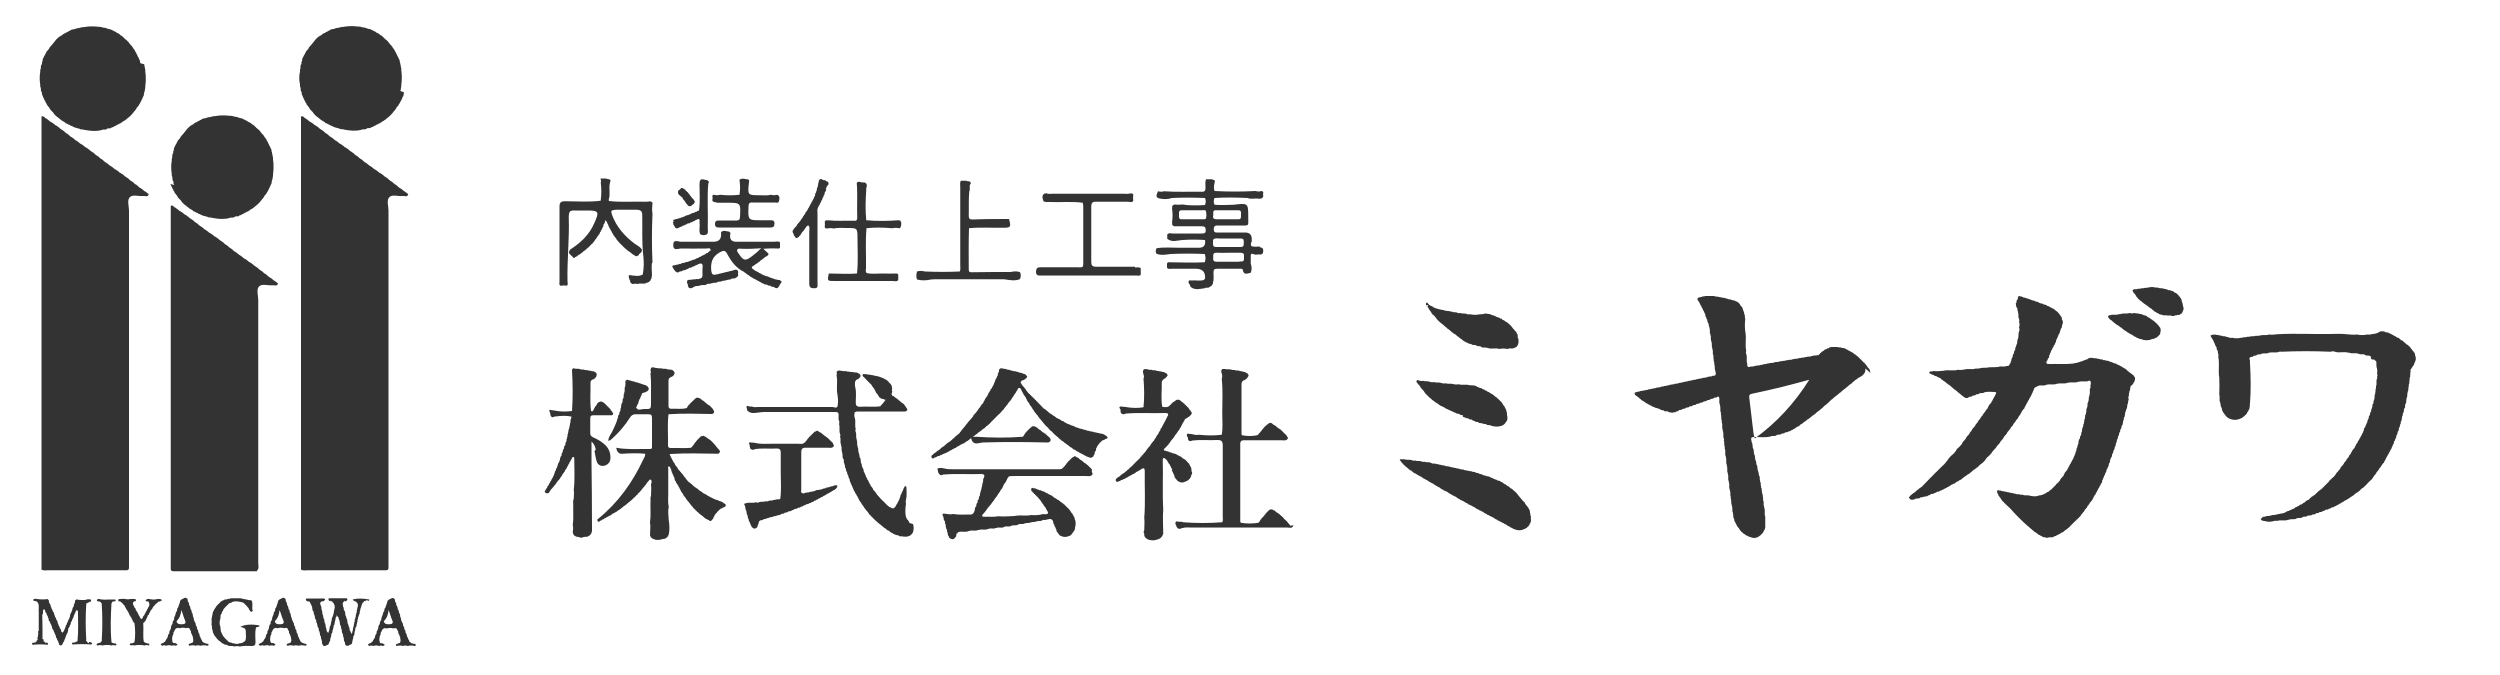 <?xml version="1.0" encoding="UTF-8"?>
<svg id="_レイヤー_1" data-name="レイヤー 1" xmlns="http://www.w3.org/2000/svg" version="1.1" viewBox="0 0 1000 270">
  <defs>
    <style>
      .cls-1 {
        fill: #333;
        stroke-width: 0px;
      }
    </style>
  </defs>
  <path class="cls-1" d="M851.5,159.9h-.1c0,.1,0,.2,0,.2-.3.5,0,1.1-.4,1.6-.1,0-.2.2,0,.3-.3.5,0,1.1-.4,1.6h-.1c0,0,0,.2,0,.2-.1.4-.2.8-.4,1.2-.1,0-.2.2,0,.4-.3.4,0,1.1-.4,1.5h0c-.4.4,0,1-.4,1.4-.1,0-.2.2,0,.3-.3.5,0,1.1-.5,1.6h0c-.4.4,0,1-.5,1.4h0c-.4.4,0,1-.5,1.4h-.1c0,.1,0,.3,0,.3-.1.4-.1.8-.4,1.2h-.1c0,.1,0,.3,0,.3-.1.4-.1.8-.4,1.1-.1,0-.2.2,0,.3-.2.4-.1.8-.4,1.1-.1,0-.2.2,0,.3-.2.4-.1.8-.4,1.1h-.1c0,.1,0,.3,0,.3-.1.4-.1.8-.4,1.1h-.1c0,0,0,.2,0,.2-.1.4-.1.8-.4,1.2h0c-.4.4,0,1.1-.5,1.4h0c-.2.3-.2.7-.4,1-.1,0-.2.2,0,.3-.2.4-.1.8-.4,1.1h0c-.4.4,0,1.1-.5,1.4h0c-.2.3-.1.7-.4,1h0c-.5.4,0,1.1-.6,1.4h0c-.2.3-.1.7-.4,1h0c-.2.3-.2.7-.4,1h0c-.3.3-.2.7-.4.9h-.1c0,.1,0,.3,0,.3-.1.4,0,.9-.5,1.1h0c-.2.3,0,.7-.5,1h0c-.2.3-.1.7-.5.9h0c-.2.3-.1.7-.5.9h0c-.2.3,0,.7-.5.9h0c-.2.3,0,.8-.5.9h0c0,.2-.2.4-.3.6h0c-.3.3-.2.7-.5.9h0c-.2.3-.1.7-.6.9h0c0,.2-.2.4-.4.5h0c-.3.2-.2.7-.6.9h0c0,.2-.2.4-.4.5h0c-.3.2-.1.8-.6.9h0c0,.2-.2.4-.4.5h0c-.3.5-.5,1-1,1.4h0c0,.2-.2.4-.4.5h0c-.4.4-.5,1.1-1.1,1.3h0c0,.3-.2.4-.5.5h0c0,.2-.2.4-.5.5h0c0,.2-.3.4-.5.5h0c-.1.2-.3.3-.5.5h0c-.1.2-.3.3-.5.5h0c-.1.2-.3.3-.5.5h0c-.1.2-.3.3-.5.5h0c-.1.2-.3.4-.5.5h0c-.1.2-.3.4-.5.4h0c-.3.5-.9.6-1.3,1h0c-.2.2-.3.4-.5.4h0c-.2.4-.6.2-.9.5h0c-.5.5-1.2.6-1.8,1h0c-.3.3-.7.2-1,.4h0c-.7.7-1.7,0-2.4.5-.3,0-.5,0-.8,0-.4-.4-1.1,0-1.5-.5h0c-.3-.3-.7-.2-.9-.5h0c-.3-.2-.8-.1-.9-.6h0c-.3,0-.4-.2-.6-.4h0c-.5-.3-1.1-.5-1.3-1h0c0,0,0,0,0,0-.3,0-.4-.2-.5-.4h0c-.2,0-.4-.2-.5-.4h0c-.2,0-.3-.3-.5-.4h0c-.2-.2-.3-.3-.5-.4h0c-2.5-2.2-4.9-4.6-7.1-7.1h0c-.2-.2-.3-.3-.5-.5h0c-.2-.1-.4-.3-.5-.5h0c-.2,0-.4-.3-.5-.5h0c-.2,0-.4-.2-.5-.5h0c-.3,0-.5-.2-.5-.5h0c-.7-.4-1.1-1.1-1.5-1.8h0c-.2-.2-.4-.3-.4-.6h0c-.4-.1-.3-.6-.5-.9h0c-.3-.3-.3-.7-.4-1.1h0c.2-.6.5-.5.9-.3,0,.1.2.2.3,0,.4.1.8.2,1.1.3.2,0,.3,0,.5,0,.4.4,1,0,1.4.4.3,0,.5,0,.8.1.5.3,1.1,0,1.6.4.3,0,.5,0,.8.1.6.4,1.4,0,2,.4.3,0,.6,0,.9,0,.9.5,2,0,2.9.4,1.1.2,2.2.4,3.3,0,.4-.3,1,0,1.5-.4h.4c.2-.2.4-.4.6-.4.2,0,.3,0,.3-.1.2-.1.3-.2.5-.3h0c.2-.4.6-.2.9-.5h0c.2-.2.3-.4.5-.4h0c.1-.2.3-.4.5-.4h0c.6-.6,1.3-1.3,1.9-1.9h0c0-.3.2-.4.5-.5h0c0-.2.2-.4.5-.5h0c0-.2.3-.3.4-.5h0c.3-.2.2-.8.6-.9h0c0-.3.2-.4.4-.5h0c.1-.2.3-.3.4-.5h0c.4-.2.2-.7.5-.9h0c.3-.3.1-.7.6-.9h0c0-.2.2-.3.4-.5h0c.3-.2.2-.7.5-.9h0c.3-.3.2-.7.5-.9h0c.2-.3.2-.7.5-.9h0c.2-.3.2-.7.5-.9h0c.2-.3.2-.7.5-1h0c.3-.3.2-.7.4-1h0c.3-.3.2-.7.4-.9.1,0,.2-.2.1-.3.2-.3.1-.8.4-1.1.1,0,.2-.2,0-.3.2-.3.1-.8.4-1.1.1,0,.2-.2,0-.3.2-.3.2-.8.4-1.1.1,0,.2-.2,0-.4.3-.5,0-1.1.5-1.5h0c.4-.4,0-1,.5-1.4h0c.4-.4,0-1,.4-1.4.1,0,.2-.2,0-.3.3-.5,0-1.1.4-1.6h0c.4-.4,0-1,.4-1.4.1-.1.2-.2,0-.4.4-.4,0-1.1.4-1.5.1-.1.2-.2,0-.4.3-.5,0-1.1.4-1.5.1-.1.2-.2,0-.4.5-.6,0-1.4.4-2h.1c0-.1,0-.3,0-.3.4-.6,0-1.5.4-2.1h.1c0-.1,0-.3,0-.3.4-.7,0-1.4.4-2.1.1-.1.1-.3,0-.4.6-.9-.1-2,.4-2.9.2-.2.2-.5,0-.7.2-.7.4-1.4,0-2.2-.2,0-.3,0-.5,0-1.3.6-2.7,0-4,.4h-.2c0,0-.1,0-.1,0-1.3.6-2.7,0-4,.4h-.2c0,0-.1,0-.1,0-1.3.6-2.7,0-4,.4h-.2c0,0-.1,0-.1,0-1.3.6-2.7,0-4,.4h-.1c0,0-.1,0-.1,0-1,.7-2.3-.1-3.3.5h0c-.5.3-1.1.4-1.5.9h0c-.2.3-.1.7-.4,1h0c-.2.3-.2.7-.4,1h0c-.3.3-.2.7-.5,1h0c-.3.3-.2.7-.5.9h0c-.3.3-.2.7-.5.9h0c-.3.3-.2.7-.5.9h0c-.3.3-.2.7-.5.9h0c-.3.3-.1.7-.5.9h0c-.2.3,0,.8-.6.9h0c0,.2-.2.4-.4.6h0c-.3.3-.2.7-.5.9h0c-.2.5-.5,1-.9,1.4h0c-.3.2-.1.8-.6.9h0c0,.2-.2.4-.4.5h0c-.3.2-.2.8-.6.9h0c0,.2-.2.4-.4.5h0c-.3.2-.1.8-.6.9h0c0,.2-.2.4-.4.5h0c-.3.5-.5,1-1,1.4h0c0,.2-.3.3-.4.5h0c-.3.2-.2.8-.6.9h0c0,.2-.2.4-.4.5h0c-.1.2-.3.3-.4.5h0c-.3.2-.2.8-.6.9h0c0,.2-.2.4-.4.5h0c0,.2-.3.3-.4.5h0c-.3.2-.2.8-.6.8h0c0,.3-.2.4-.4.5h0c0,.2-.3.4-.4.5h0c-.4.4-.5,1.1-1.1,1.3h0c0,.3-.2.4-.4.5h0c0,.2-.3.3-.4.5h0c-.4.4-.5,1.1-1.1,1.3h0c0,.3-.2.4-.5.5h0c0,.2-.2.4-.5.5h0c-.1.2-.3.3-.4.5h0c-.6,1-1.4,1.8-2.4,2.4h0c-.1.2-.3.3-.5.5h0c-.1.2-.3.4-.5.4h0c0,.2-.2.4-.5.4h0c-.3.5-.9.6-1.3,1h0c-.2.2-.3.3-.5.4h0c-.1.2-.3.4-.5.4h0c-.3.5-.9.7-1.4,1h0c-.1.2-.3.4-.6.4h0c-.1.4-.6.3-.8.6h0c-.2.2-.3.4-.5.4h0c-.4.5-.9.7-1.4.9h0c-.2.4-.6.3-.9.5h0c-.2.2-.3.4-.6.4h0c0,0,0,0,0,0-.1.4-.6.3-.9.5h0c-.2.3-.7.2-.9.5h0c-.5.3-.9.7-1.5.8-.2.5-.6.3-.9.5-.2.4-.6.3-1,.5h0c-.2.4-.6.3-1,.4h0c0,.1,0,0,0,0-.2.7-1,.1-1.3.6h0c-.3.3-.7.2-1,.4h0c-.3.5-1,0-1.4.5h0c-.3.3-.7.3-1,.4h0c-.4.6-1.1.2-1.5.5h-.2c0,0-.1,0-.1,0-.4.4-1,0-1.4.4h0c-.5.6-1.3,0-1.9.5h0c-.8.3-1.6.6-2.3-.2h0c0-.1-.1-.2-.1-.2-.1-.1-.2-.2-.1-.3,0,0,0-.1.1-.1h0c.1-.1.3-.3.4-.5h0c.2-.2.3-.3.5-.4h0c.1-.2.3-.4.5-.4h0c.1-.4.6-.2.8-.6h0c.2-.2.3-.3.5-.4h0c.2-.2.3-.4.5-.4h0c.1-.2.3-.4.5-.4h0c.3-.5.9-.6,1.3-1h0c.2-.2.3-.3.5-.5h0c.2-.2.3-.3.5-.5h0c.1-.2.3-.3.5-.5h0c.1-.2.3-.4.5-.5h0c.1-.2.3-.4.5-.5h0c0-.2.3-.4.5-.5h0c0-.2.2-.4.5-.5h0c0-.2.2-.4.5-.5h0c0-.2.2-.4.5-.5h0c0-.3.2-.4.5-.5h0c0-.3.2-.4.5-.5h0c0-.3.2-.4.5-.5h0c0-.2.2-.4.5-.5h0c0-.2.2-.4.5-.5h0c0-.2.2-.4.5-.5h0c0-.2.3-.4.5-.5h0c0-.2.3-.4.5-.5h0c.1-.2.3-.3.5-.5h0c.1-.2.3-.3.4-.5h0c.2-.2.3-.3.4-.5h0c.2-.2.3-.3.4-.5h0c.5-.4.5-1.1,1.1-1.3h0c0-.3.2-.4.5-.5h0c0-.2.2-.4.5-.5h0c0-.2.3-.3.5-.5h0c.1-.2.3-.3.4-.5h0c.2-.2.3-.3.4-.5h0c.3-.2.2-.8.6-.8h0c0-.3.2-.4.5-.5h0c0-.2.3-.4.5-.5h0c.1-.2.3-.3.4-.5h0c.2-.2.3-.3.4-.5h0c.3-.2.2-.8.6-.9h0c0-.2.2-.4.4-.5h0c.1-.2.3-.3.4-.5h0c.3-.2.2-.7.6-.9h0c0-.2.2-.4.4-.5h0c.1-.2.3-.3.4-.5h0c.4-.2.2-.7.6-.9h0c0-.2.3-.3.4-.5h0c.3-.2.2-.8.6-.9h0c0-.2.2-.4.4-.5h0c.1-.2.3-.3.4-.5h0c.3-.2.2-.7.6-.9h0c0-.2.3-.3.4-.5h0c.3-.2.2-.7.6-.9h0c0-.2.2-.4.4-.5h0c.3-.2.2-.7.6-.9h0c0-.2.2-.4.4-.5h0c.3-.2.2-.7.6-.9h0c0-.2.2-.4.4-.5h0c.3-.2.2-.7.6-.9h0c0-.2.3-.3.4-.5h0c.3-.2.2-.7.5-.9h0c.2-.3.1-.7.6-.9h0c0-.2.2-.4.4-.5h0c.3-.3.2-.7.5-.9h0c.3-.3.2-.7.5-.9h0c.2-.3.2-.7.5-.9h0c.2-.3.2-.7.5-1h0c.2-.5-.1-.7-.5-.7-1.4,0-2.9-.3-4.3.2h0c-.5.5-1.3,0-1.9.4h0c-.3.5-1,.1-1.4.5h0c-.3.5-1,.1-1.4.5h0c-.3.5-1,.1-1.4.5h0c-.6.5-1.2.4-1.8,0h0c-.6-.5-1.3-.9-1.8-1.5h0c-.3,0-.4-.2-.5-.4h0c-.2,0-.4-.2-.5-.4h0c-.2-.1-.3-.3-.5-.4h0c-.4-.4-1-.5-1.3-1.1h0c-.3,0-.4-.2-.5-.4h0c-.2-.1-.4-.2-.5-.4h0c-.4-.4-1-.5-1.3-1h0c-.3,0-.4-.2-.5-.4h0c-.5-.4-1-.5-1.4-1h0c-.3,0-.4-.2-.5-.4h0c-.5-.5-1.3-.5-1.8-1h0c-.3-.1-.7,0-1-.4h0c-.3-.2-.7-.1-1-.4h0c-.3-.3-.7-.2-.9-.4h0c0-1.3,1.2-.4,1.6-.9,1.4.2,2.7,0,4.1-.1,1.9-.5,3.9.2,5.8-.4.9.2,1.8,0,2.7-.1,1.4-.5,2.9.2,4.4-.4.6.1,1.2,0,1.8-.1,1.1-.4,2.4,0,3.5-.4,1.2,0,2.4,0,3.6-.1,1.1-.5,2.3.1,3.4-.4.3,0,.6,0,.9-.1.3-.2.2-.6.5-.8h0c.3-.3.2-.7.4-1h.1c0,0,0-.3,0-.3.1-.4.1-.8.4-1.2h0c.4-.4,0-1.1.5-1.4h0c.4-.4,0-1,.5-1.4h0c.4-.4,0-1,.4-1.4h.1c0,0,0-.2,0-.2.1-.4.2-.8.4-1.2.1,0,.2-.2,0-.4.3-.5,0-1.1.4-1.5.1,0,.2-.2,0-.3.4-.8,0-1.7.4-2.5.2-.5.3-1.1,0-1.7.3-.8.3-1.6,0-2.3.2-.4.1-.8,0-1.2-.5-.8,0-1.7-.4-2.5,0-.1,0-.3,0-.4-.4-.4,0-1-.4-1.4h0c-.3-.3-.3-.8-.4-1.1v-.2c0,0,0-.1,0-.1-.1-.1-.1-.2-.1-.3,0-.1,0-.2.1-.2h0c.4-.4,0-1,.5-1.4h0c.5-.4,0-1.1.6-1.4h0c0-.2.2-.2.4,0,.1.1.3.1.4,0,.3.2.7.2,1,.4,0,.1.2.2.4.1.3.2.8.1,1,.4h.1c0,.1.2,0,.2,0,.3,0,.5.2.7.3.1,0,.3,0,.4.1.3.2.7.2,1,.4h.1c0,.1.2,0,.2,0,.3,0,.5.2.7.3.1.1.2.2.4.1.3.2.7.1,1,.4h0c.3.3.7.2.9.4h.1c0,.1.2,0,.2,0,.3,0,.5.2.7.3,0,.1.2.2.4.1.3.2.8.1,1,.5h0c.3.2.7.1,1,.4h0c.3.3.7.2.9.5h0c.3.3.7.1.9.5h0c.2,0,.4.2.5.4h0c.8.5,1.4,1.1,1.9,1.9h0c.1.2.3.4.4.6h0c.6.3.1,1,.5,1.4h0c.4.6.3,1.2,0,1.9-.1,0-.2.2,0,.3-.2.4-.1.8-.4,1.1h0c-.3.3-.2.7-.4,1h-.1c0,.1,0,.3,0,.3-.1.4-.1.8-.5,1.1h0c-.2.3-.1.7-.4,1h0c-.2.3-.2.7-.4,1h0c-.5.3,0,1.1-.6,1.4h0c-.1.3,0,.7-.5,1h0c-.2.3-.1.7-.5,1h0c-.2.3-.2.7-.5,1h0c-.3.3-.2.7-.4,1h0c-.3.3-.2.7-.4.9h-.1c0,.1,0,.3,0,.3-.1.4,0,.9-.5,1.1h0c-.2.3,0,.7-.5,1h0c-.4.9,0,1.3,1,1.2,3.2-.1,6.5.2,9.7-.2h.1c0,0,.1,0,.1,0,.4-.4,1,0,1.4-.4.2,0,.3,0,.5-.1.3-.2.7-.1,1-.4h.4c.3-.3.7-.2,1-.5.1,0,.3,0,.4-.1.3-.2.7-.1.9-.4h0c.3-.3.7-.3,1.1-.4.2.1.4.1.7,0,.6.4,1.4,0,2,.4.2,0,.5,0,.7.1.5.3,1.2,0,1.6.4,0,.1.2.2.3,0,.4.1.8.2,1.1.3.1,0,.3,0,.4,0,.3.2.7.2,1,.4.1,0,.3,0,.4.1.3.2.7.2,1,.4,0,.1.2.2.3.1.4.2.8.1,1.1.5h0c.3.2.7.1,1,.5h0c.3.2.7.1.9.5h0c.2,0,.4.2.6.3h0c.2.3.7.2.9.6h0c.2,0,.4.2.5.4h0c.1.2.3.3.5.4h0c.3.5,1,.6,1.3,1.1h0c.3,0,.4.2.5.4h0c.3,0,.4.2.5.5h0c.7.7.4,1.5.1,2.2h0c-.3.2-.2.7-.6.9h0c0,.2-.2.4-.5.5h0c0,.2-.2.4-.4.5-.1,0-.2.2,0,.3-.3.5,0,1.1-.4,1.6-.1.1-.2.3,0,.4-.5.6,0,1.4-.5,2Z"/>
  <path class="cls-1" d="M948.2,142.4h-.1c0-.1-.2,0-.2,0-.6-.4-1.4.1-2-.5h0c-.7-.5-1.7.1-2.4-.4h-.1c0-.1-.1,0-.1,0-1.1-.5-2.4.1-3.5-.4h-.2c0-.1-.2,0-.2,0-1.8-.6-3.6.2-5.4-.4-.6-.2-1.1-.3-1.7,0-6.6-.3-13.2-.3-19.8,0-.3-.1-.5-.1-.8,0-1.3.6-2.7,0-4,.4h-.2c0,0-.1,0-.1,0-.8.6-1.8,0-2.6.4h-.1c0,0-.1,0-.1,0-.5.5-1.3,0-1.9.5h0c-.4.5-1,0-1.4.5h0c-.3.5-1,0-1.3.5h0c-.5.4-.1.8,0,1.1-.1.4,0,.8,0,1.2.3,5.4.4,10.7,0,16.1-.1.2-.2.5,0,.8-.3.5,0,1.1-.4,1.6h0c-.3.3-.2.7-.5.9h0c-.3.2-.2.7-.6.9h0c0,.2-.2.4-.5.5h0c-.1.2-.3.4-.5.5h0c-.4.4-.9.7-1.5.9h0c0,.1,0,0,0,0-1.4.6-2.7.6-4.1,0h0c0,.1,0,0,0,0-1.1-.4-1.8-1.3-2.4-2.3h0c-.4-.2-.3-.6-.5-.9h0c-.5-.3,0-1-.5-1.4h0c-.4-.5-.1-1.1-.4-1.6v-.2c0,0,0-.1,0-.1-.6-1,0-2.1-.4-3.1.1-2.3.1-4.6,0-6.9-.5-2.7.2-5.5-.4-8.3.2-.4,0-.8,0-1.2-.3-.4,0-1-.4-1.5h0c-.5-.4,0-1-.5-1.4h0c-.3-.3-.3-.7-.5-1.1h0c0-.1-.1-.2-.1-.2-.3-.3-.2-.7-.4-.9h0c-.3-.3-.2-.7-.5-.9h0c-.2-.2-.4-.3-.3-.6h0c-.7-.6-.3-.9.4-1,.6-.1,1.2-.1,1.8.1.3,0,.6,0,.9.1.4.3,1,0,1.5.4h.8c.5.4,1.1.2,1.6.5.4.2.8.2,1.3.1,1.2.3,2.4.3,3.5,0,.2,0,.3,0,.5,0,.6-.4,1.4,0,2-.4.3,0,.6,0,.9,0,.8-.4,1.7,0,2.5-.4.6.1,1.2,0,1.8-.1,1.1-.4,2.3.1,3.5-.4,1.1.2,2.1,0,3.2-.1,7-.4,13.9,0,20.9-.1,2.3,0,4.7-.2,7,.1,1.4.1,2.7.3,4.1.1,1.4.3,2.8.3,4.1,0,.6.1,1.2,0,1.8-.1.5-.3,1.1,0,1.5-.3.2,0,.3,0,.4-.1.3-.2.7-.1.9-.4h0c.3-.3.7-.3,1.1-.4.2.1.4.1.6,0,.4.2.8.1,1.1.4,0,.1.2.2.3,0,.4.1.8.1,1.1.4h0c.3.2.7.2.9.4h0c.2.3.7.2.9.5h0c.2.3.7.2.9.5h0c.2.1.3.2.5.3,0,.2.1.2.3.1.3,0,.5.2.6.4h0c.1.1.3.3.5.4,0,.2.1.2.3.2.3,0,.5.2.7.5h0c.2,0,.4.2.5.4h0c.2.2.3.3.5.4h0c.3.5,1,.5,1.3,1.1h0c.6.2.6.9,1.1,1.2h0c.1.2.2.4.4.6h0c.2.2.4.3.4.6h0c.5.1.4.6.5,1,0,.1,0,.3.1.3.2.8.4,1.6,0,2.3h0c-.2.3-.2.7-.4,1h-.1c0,0,0,.2,0,.2,0,.3-.2.5-.4.7h0c-.3.5-.6,1-.9,1.4-.2.2-.2.5,0,.7-.4.8,0,1.8-.4,2.6-.1.2-.2.5,0,.7-.3.7,0,1.5-.4,2.1,0,.2,0,.5,0,.7-.3.7,0,1.5-.4,2.1-.1,0-.2.2,0,.4-.4.6,0,1.4-.4,2-.1,0-.2.2,0,.3-.4.6,0,1.4-.4,2h0c-.5.5,0,1.4-.5,1.9h-.1c0,.1,0,.2,0,.2-.3.5,0,1.2-.4,1.6h0c-.4.4,0,1-.4,1.4-.1.1-.2.2,0,.4-.4.4,0,1.1-.4,1.5h0c-.4.4,0,1-.4,1.4h-.1c0,.1,0,.3,0,.3-.1.4-.1.8-.4,1.1-.1,0-.2.2,0,.3-.1.4-.1.8-.4,1.1h-.1c0,0,0,.2,0,.2-.1.4-.1.8-.4,1.2h0c-.4.4,0,1.1-.5,1.4h0c-.2.3-.1.7-.4,1h0c-.5.4,0,1.1-.6,1.4h0c-.2.3-.1.7-.4,1h0c-.2.3-.1.7-.5,1h0c-.2.3-.2.7-.5,1h0c-.3.3-.2.7-.5.9h0c-.3.3-.2.7-.5.9h0c-.3.3-.2.7-.5.9h0c-.2.3-.1.7-.5.9h0c-.2.3,0,.8-.6.9h0c0,.2-.2.4-.4.6h0c-.3.3-.2.7-.6.9h0c0,.2-.3.3-.4.5h0c-.3.2-.2.7-.6.9h0c0,.2-.3.3-.4.5h0c-.3.2-.2.7-.6.9h0c0,.2-.2.4-.4.5h0c-.4.4-.5,1.1-1,1.4h0c0,.3-.2.4-.5.5h0c0,.2-.3.4-.5.5h0c-.1.2-.3.4-.5.5h0c0,.2-.3.4-.5.5h0c0,.2-.2.4-.5.5h0c0,.3-.2.4-.5.4h.1c0,0,0,0,0,0-.2.6-.9.7-1.3,1.1h0c-.2.2-.3.3-.5.5h0c-.1.2-.3.4-.5.4h0c-.3.5-.9.6-1.4,1h0c-.2.2-.3.4-.5.4h0c-.4.5-.9.7-1.4,1h0c-.4.4-.9.7-1.4.9h0c-.2.4-.6.3-.9.5h0c-.5.4-.9.7-1.5.9-.2.4-.6.3-.9.5h0c-.2.4-.6.3-.9.5h0c-.2.4-.6.3-1,.5-.3.6-1,.1-1.3.6h0c-.3.3-.7.2-1,.4h0c-.3.5-1,0-1.4.5h0c-.3.3-.7.2-1,.4h0c-.3.5-1,.1-1.4.5h0c-.4.5-1,0-1.4.5h0c-.4.5-1,.1-1.4.4h0c-.5.6-1.3,0-1.9.5h0c-.5.5-1.3,0-1.9.5h0c-.7.6-1.7,0-2.4.5h0c-.9.6-2,0-3,.5h-.2c0,0-.1,0-.1,0-1.4.6-3-.1-4.5.5-.4-.2-.8-.1-1.2,0-1.3.4-2.5.4-3.8,0h-.1c0-.1-.1,0-.1,0-.4-.2-.9,0-1.1-.5h0c-.2,0-.2,0-.2-.2,0,0,0-.1.1-.1h0c0-.2.3-.3.4-.5h0c.2-.2.4-.4.7-.4.2,0,.5,0,.7-.1.6-.4,1.4,0,1.9-.4.2,0,.3,0,.4,0,.6-.4,1.4,0,1.9-.4.2,0,.3,0,.4,0,.5-.3,1.1-.1,1.6-.4.3,0,.5,0,.8-.1.3-.2.7-.1,1-.4h0c.3-.3.7-.3,1-.5.2,0,.3,0,.4-.1.2-.1.4-.3.6-.3.1,0,.3,0,.3-.1.2-.1.4-.3.6-.3.2,0,.3,0,.3-.1.2-.1.3-.2.5-.3h0c.2-.4.7-.3.9-.5h0c.2-.3.7-.2.9-.5h0c.2-.2.4-.4.7-.4.1,0,.2,0,.3-.1.2-.1.3-.2.5-.4h0c.2-.3.7-.2.8-.5h0c.2-.2.3-.3.5-.4h0c.2-.2.4-.4.7-.4.2,0,.2,0,.3-.2.2,0,.3-.2.4-.4h0c.2-.2.3-.4.5-.4h0c.1-.2.3-.4.6-.4h0c0-.4.6-.3.8-.6h0c.2-.2.3-.3.5-.4h0c.1-.2.3-.4.5-.5h0c.1-.2.3-.4.5-.4h0c0-.2.2-.4.5-.4h0c0-.3.2-.5.5-.4h0c1.1-1.1,2.2-2.2,3.3-3.3h0c0-.3.2-.5.5-.5h0c0-.3.2-.4.5-.5h0c0-.2.2-.4.5-.5h0c0-.2.3-.3.5-.5h0c.1-.2.3-.3.4-.5h0c.4-.4.5-1,1.1-1.4h0c0-.2.2-.4.4-.5h0c.1-.2.3-.3.4-.5h0c.3-.2.2-.8.6-.9h0c0-.2.2-.4.4-.5h0c.1-.2.3-.3.4-.5h0c.3-.2.2-.7.6-.9h0c0-.2.3-.3.4-.5h0c.3-.2.2-.7.6-.9h0c0-.2.3-.3.4-.5h0c.3-.2.2-.7.5-.9h0c0-.2.3-.3.4-.5h0c.3-.2.2-.7.5-.9h0c.3-.3.1-.7.6-.9h0c0-.2.2-.4.4-.5h0c.3-.3.2-.7.5-.9h0c.2-.3.1-.7.5-.9h0c0-.2.2-.3.3-.5h.1c0,0,0-.2,0-.2,0-.3.2-.5.4-.7h0c.3-.3.2-.7.5-.9h0c.3-.3.2-.7.5-.9h0c.3-.3.2-.7.5-1h0c.3-.3.2-.7.4-.9h.1c0,0,0-.3,0-.3.1-.4,0-.9.5-1.1h0c.2-.3.1-.7.4-1h0c.2-.3.2-.7.4-1,.1,0,.2-.2.1-.3.2-.4.1-.8.4-1.1h0c.4-.4,0-1,.5-1.4h0c.4-.4,0-1,.5-1.4h0c.4-.4,0-1,.4-1.4h.1c0-.1,0-.3,0-.3.3-.5,0-1.2.4-1.6h0c.4-.4,0-1,.4-1.4.1-.1.2-.3,0-.4.5-.6,0-1.4.4-2,.1-.1.2-.2,0-.4.4-.6,0-1.4.4-2,0-.3,0-.5,0-.8.5-1-.1-2,.4-3,.1-.3.2-.5,0-.8.3-.4.2-.9,0-1.3.2-.7.1-1.4,0-2.1-.5-.9,0-2-.4-2.9h0c-.2,0-.4-.2-.5-.4h0c-.4-.4-1,0-1.4-.4Z"/>
  <g>
    <path class="cls-1" d="M514.1,175.9s0,0,0,0c0,0,0,0,0,0h0Z"/>
    <path class="cls-1" d="M516,210.3c0-.3-.2-.5-.4-.7h0c-.5-.7-1.1-1.4-1.8-1.9h0c-.2-.2-.3-.3-.4-.5h0c-.2-.2-.3-.3-.5-.5h0c-.1-.2-.3-.3-.5-.4-.1-.2-.3-.4-.5-.4,0-.2-.2-.4-.5-.4,0-.4-.6-.3-.8-.6h0c-.2-.2-.3-.3-.5-.4h0c-.2-.2-.3-.4-.6-.4-.2,0-.3,0-.3-.2-.5-.2-.9-.2-1.4,0h0c-.7.6-1.3,1.2-1.8,1.9h0c-.1.2-.3.4-.4.5h0c-.1.2-.3.3-.4.5-.2.1-.4.3-.4.5-.2,0-.4.2-.4.5-.4,0-.3.6-.6.8h0c-.1.2-.3.3-.4.5-2.4.4-4.7.4-7.1,0-.1-.2-.2-.4-.2-.7,0-10.3,0-20.5,0-30.8,0-1.4.7-1.5,1.8-1.5,4.9,0,9.8,0,14.7,0,.7,0,1.5.3,2.2-.3.5-.4.5-.8,0-1.2,0-.3-.2-.4-.4-.6-.1-.2-.3-.4-.5-.5-.1-.2-.3-.3-.5-.5h0c-.1-.2-.3-.3-.5-.5-.1-.2-.3-.4-.5-.4,0-.2-.2-.4-.5-.4-.1-.4-.6-.3-.8-.6h0c-.2-.2-.3-.3-.5-.4h0c-.2-.2-.3-.4-.5-.4-.2-.3-.6-.2-.8-.5h0c-.2-.2-.3-.3-.5-.4h0c-.4-.4-.9-.3-1.4,0h0c-.1.2-.3.3-.5.4h0c-.9.7-1.6,1.5-2.3,2.4h0c0,.2-.2.4-.4.5h0c-.1.2-.3.4-.4.5h0c-.2.2-.3.3-.4.5-.2.1-.3.3-.5.4h0c-2,.4-4.1.4-6.1,0h0c0-.2-.2-.3-.2-.4,0-6.6,0-13.2,0-19.8,0-.7.1-1.2.7-1.7h0c.3-.2.7,0,.9-.5.3,0,.4-.2.5-.4.2-.1.4-.3.4-.5.4-.4.5-.8,0-1.2-.1-.5-.6-.3-.8-.6h0c-.4-.4-1.1-.1-1.5-.5-.3,0-.6,0-.9-.1-.6-.4-1.4,0-2-.4-.4,0-.9,0-1.3-.1-.8-.4-1.7,0-2.6-.3-.4,0-.7,0-1.1,0-.6.6-.4,1.2-.2,1.8.2.7.3,1.4,0,2.1.5,4.6.2,9.2.2,13.8,0,2.9.3,5.8-.2,8.6h0c-3.1.4-6.1.3-9.2,0-.7.2-1.5,0-2.2-.1-.7-.4-1.4,0-2.1-.4h0c-.7.3-.5.9-.2,1.4h0c.4.4,0,1.1.5,1.4h0c.4.4.9.3,1.4,0h.2c0-.1.2,0,.2,0,3.1-.4,6.3,0,9.4-.2,1.9-.1,2.4.5,2.4,2.3,0,9.5,0,19,0,28.5,0,.7.2,1.4-.2,2.1-5.2.4-10.4.4-15.6,0-.8-.4-1.8,0-2.6-.4h0c-.9.5-.5,1.2-.2,1.8h0c.4,1.3,1.2,1.5,2.4.9h.1c0-.1.2,0,.2,0,.8-.3,1.7-.2,2.6-.2,13,0,26,0,39,0,.9,0,2.1.6,2.6-.9h0Z"/>
    <polygon class="cls-1" points="458.7 215.3 458.7 215.3 458.7 215.3 458.7 215.3"/>
    <polygon class="cls-1" points="465.8 150.9 465.8 150.9 465.8 150.9 465.8 150.9"/>
    <path class="cls-1" d="M468.7,187.8c.1.3.1.7.4,1,.2.3.2.7.4,1h0c.5.3,0,1.1.6,1.3,0,.3.2.4.4.6h0c.1.2.3.3.4.5h0c.2.2.3.4.6.4h0c.9.6,1.8.5,2.7,0h0c.3-.2.7-.1.9-.5.3,0,.4-.2.5-.4.2-.1.4-.2.4-.5.4-.2.4-.7.5-1.1h0c0-.1.1-.2.1-.2.4-.5.3-.9,0-1.4,0-.2,0-.5,0-.7-.1-.4-.1-.8-.4-1.2h0c-.3-.2-.2-.7-.5-.9,0-.2-.2-.4-.4-.5h0c-.1-.2-.3-.3-.4-.5h0c-.2-.2-.3-.3-.5-.5h0c-.1-.2-.3-.4-.5-.4-.2-.3-.6-.2-.8-.5h0c-.2-.2-.3-.3-.5-.4-.2-.4-.7-.3-.9-.5h0c-.2-.3-.7-.2-.9-.5-.3-.3-.7-.3-1.1-.5-.1,0-.2,0-.3,0-.3-.2-.7-.2-1-.4-.2,0-.3,0-.4-.1-.3-.2-.7-.2-1-.4-.2,0-.3,0-.4,0-.3-.4-1.3,0-1-.9h0c.2-.1.3-.3.5-.5.2-.1.4-.3.5-.5.2-.1.4-.3.4-.5.3,0,.4-.2.4-.5.5-.3.7-.9,1-1.3h0c.1-.2.3-.3.4-.5.2-.1.4-.3.4-.5.4-.1.3-.6.6-.8h0c.1-.2.3-.4.4-.6.4-.4.7-.9,1-1.4.4-.4.7-.9.9-1.4.4-.2.3-.7.5-.9h0c.3-.2.2-.7.5-.9h0c.1-.2.3-.4.3-.6.4-.2.3-.6.5-.9.4-.5,1-.5,1.4-1h0c.3,0,.4-.2.6-.4h0c.2-.1.3-.3.5-.5h0c.4-.4.4-.9,0-1.3,0-.2-.3-.4-.4-.5h0c-.3-.2-.2-.7-.6-.8,0-.3-.2-.4-.5-.5,0-.3-.2-.4-.5-.5,0-.3-.2-.4-.5-.5,0-.3-.2-.4-.5-.5,0-.4-.6-.3-.7-.6h0c-.2-.2-.3-.3-.5-.4h0c-.2-.2-.4-.4-.7-.4-.2,0-.4,0-.7,0-.2,0-.4.2-.6.3h0c-.1.4-.6.3-.8.6-.3,0-.4.2-.5.5-.3,0-.4.2-.5.5-.3,0-.4.2-.5.5-.3,0-.4.2-.6.4-.8.2-1.6.2-2.4,0-.6-3.2-.1-6.5-.2-9.7,0-.8.6-1.2,1.2-1.6.2-.1.3-.3.5-.4h0c.2-.2.3-.3.4-.5.3-.3.4-.5,0-.8,0-.3-.3-.4-.5-.5-.2,0-.3,0-.3-.1-.2-.1-.4-.3-.7-.3h-.2c0,0-.1,0-.1,0-.5-.4-1.1-.1-1.6-.4-.3,0-.5,0-.8-.1-.6-.4-1.4,0-2-.4-.5.1-.9,0-1.3-.1-1.8-.5-2.5,0-1.9,2,.2.5.3,1.1,0,1.6.3,3.8.4,7.7,0,11.5-2.2.4-4.4.3-6.6,0-.6-.3-1.4,0-2-.3-.2,0-.4,0-.7,0-.5.2-.4.5-.1.9h0c.5.5-.1,1.4.6,1.9h0c.6.5,1.2.3,1.8,0h.2c0-.1.2,0,.2,0,5.1-.4,10.2,0,15.3-.2.8,0,1.5.2,1,1.2-.3.2-.3.7-.5,1-.3.2-.3.6-.5,1-.3.2-.3.6-.5.9-.3.2-.3.7-.5.9-.3.2-.2.7-.5.9h0c-.2.2-.4.4-.4.7,0,.1,0,.2-.1.3-.1.2-.2.3-.3.5-.4.2-.2.7-.5.9h0c-.1.2-.3.3-.4.6-.4.2-.3.6-.5.9h0c-.2.2-.4.3-.4.6-.4.2-.2.6-.6.8h0c-.1.2-.3.3-.4.5-.2.1-.4.3-.4.6-.4.1-.3.6-.6.8h0c-.1.2-.3.3-.4.5-.2.1-.4.3-.4.5-.5.3-.6.9-1,1.3h0c-.1.2-.3.4-.4.5h0c-.2.1-.3.3-.4.5-.2.1-.4.3-.4.5-.2,0-.4.2-.4.5-.3,0-.5.2-.5.5-1.3,1.2-2.5,2.5-3.8,3.8-.3,0-.5.2-.5.5-.2,0-.4.2-.5.4-.2,0-.4.3-.5.4-.2.1-.3.3-.5.4h0c-.1.2-.3.3-.5.4h0c-.2.4-.7.3-.8.6-.3,0-.4.2-.5.4-.2,0-.3.3-.5.4h0c-.2.3-.7.2-.8.6-.3,0-.4.2-.6.4h0c-.4.4-.5.8,0,1.2,0,.2.2.3.4.2.3-.5,1-.1,1.3-.7h0c.3-.2.7,0,1-.4h0c.3-.2.7-.1,1-.5h0c.3-.2.7-.1.9-.5h0c.3-.2.7-.1.9-.5h0c.3-.2.7-.1.9-.5.3-.2.8,0,.9-.5h0s0,0,0,0c0,0,0,0,0,0h0c.3,0,.4-.2.5-.3h0c.2-.3.7-.2.9-.5.5-.3,1-.5,1.4-.9h0c1.1-.5,1.2.2,1.2,1-.1,6.2.3,12.4-.2,18.6.2,1.7,0,3.3,0,5-.3.5-.3.9,0,1.4v.7c.2.8.8,1.2,1.5,1.6,1.2.4,2.5.5,3.7,0h0c.3-.2.7-.1,1-.4h0c.8-.4,1.1-1.2,1.4-1.9,0-3.2-.3-6.5,0-9.7-.4-6.6,0-13.2-.2-19.7,0-.5,0-1,.8-.9h0c0,.3.3.4.5.5.1.2.3.3.4.5h0c.3.2.2.7.6.9,0,.3.2.4.4.6h0c.3.3.2.7.5.9.2.3.1.7.5.9.1.3,0,.7.5,1Z"/>
    <path class="cls-1" d="M453.4,188.7h.1c0,0,0,0,0,0,0,0,0,0,0,0,0,0,0,0,0,0Z"/>
  </g>
  <path class="cls-1" d="M572.9,185.4c.5,0,.9,0,1.4.1.4.3,1,0,1.5.4.3,0,.5,0,.8.1.5.3,1.1,0,1.6.4.1.1.3.2.4,0,.4.3,1,0,1.5.4.1,0,.3,0,.4,0,.4.4,1,0,1.4.4.2,0,.3,0,.5,0,.4.4,1,0,1.4.4.1.1.3.2.4,0,.4.4,1.1,0,1.5.4,0,.1.2.2.3,0,.3.2.7.2,1.1.3.2,0,.3,0,.5,0,.4.4,1,0,1.4.4,0,.1.2.2.3,0,.4.1.8.1,1.1.4.1.1.2.2.4,0,.3.2.7.2,1,.4.1.1.2.2.4.1.3.2.7.1,1,.4,0,.1.2.2.4.1.3.2.8.1,1.1.4h.1c0,.1.2,0,.2,0,.4.1.8.1,1.1.4h0c.3.2.7.2,1,.4h0c.2.3.6.2.9.4,0,.1.2.2.3.1.2,0,.4.2.6.3,0,.1.2.2.4.1.3.2.8.1,1,.5h0c.3.2.7.1.9.5h0c.2.1.3.2.5.3,0,.2.2.2.3.2.3,0,.4.2.6.4h0c.2.3.7.2.9.6h0c.2,0,.4.2.5.4h0c.2.3.7.2.8.6h0c.3,0,.4.2.5.4h0c.2,0,.4.2.5.4h0c.2.1.3.3.5.4h0c.1.2.3.3.4.4h0c.1.2.3.4.4.5h0c0,.2.2.4.4.5h0c.1.2.2.4.4.5h0c.1.2.3.4.4.5h0c.1.2.3.4.4.5h0c.2.2.3.3.4.5h0c.2.1.4.3.5.5h0c.4,0,.2.6.6.8h0c.1.3.2.4.4.6h0c.2.2.4.3.4.6h0c.4.1.3.6.6.8h0c.3.3.2.7.4,1.1,0,.2,0,.3,0,.4.3.5,0,1.1.4,1.6-.1.5-.1,1,0,1.5-.1.4-.1.8-.4,1.2h0c-.3.2-.1.8-.6.9h0c0,.3-.2.4-.5.5h0c0,.2-.2.4-.5.4h0c-.2.4-.6.3-.9.5h0c0,.1,0,0,0,0-1.2.6-2.5.5-3.7,0h0c-.3-.2-.7-.1-.9-.5h0c-.3-.2-.8,0-.9-.5-.6-.1-1-.5-1.5-.8h0c-.2-.3-.7-.2-.9-.5h0c-.3-.3-.7-.2-.9-.5h0c-.3-.2-.7-.1-.9-.5h0c-.3-.2-.8,0-.9-.5-.6-.1-1-.5-1.5-.8h0c-.2-.3-.7-.2-.9-.5h0c-.3-.2-.7-.1-.9-.5h0c-.3-.2-.8,0-.9-.5-.6-.1-1-.5-1.5-.8h0c-.2-.3-.7-.2-.9-.5h0c-.3-.2-.7-.1-.9-.5h0c-.3-.2-.8,0-.9-.5h-.1c0,0,.1,0,.1,0-.3,0-.4-.2-.6-.3h0c-.2-.3-.7-.2-.9-.5h0c-.3-.3-.7-.2-.9-.5h0c-.3-.2-.8,0-.9-.5-.6-.2-1-.5-1.5-.8h0c-.2-.3-.7-.2-.9-.5h0c-.3-.2-.7-.1-.9-.5h0c-.6-.2-1-.5-1.5-.9h0c-.2-.3-.7-.2-.9-.5h0c-.3-.2-.7-.1-.9-.5h0c-.6-.2-1-.5-1.5-.9h0c-.2-.3-.7-.2-.9-.5h0c-.3-.2-.8,0-.9-.5-.6-.1-1-.5-1.5-.9h0c-.3-.3-.7-.1-.9-.5h0c-.5-.2-1-.5-1.5-.9h0c-.2-.3-.7-.2-.9-.5h0c-.5-.2-1-.5-1.5-.9h0c-.2-.3-.7-.2-.9-.5h0c-.5-.2-1-.5-1.5-.9h0c-.2-.3-.7-.2-.9-.5h0c-.5-.2-1-.5-1.5-.9h0c-.3-.2-.8,0-.9-.6h-.1c0,0,.1,0,.1,0-.3,0-.4-.2-.6-.4h0c-.2-.3-.7-.1-.9-.6h0c-.3,0-.4-.2-.5-.4h0c-1.3-.9-2.4-2-3.3-3.3h0c-.1,0-.2-.2,0-.3,0,0,.1-.1.2-.1.5,0,1.1,0,1.6,0,1,.4,2,0,3,.4.4.2.8.2,1.3.1.8.4,1.7,0,2.5.4.4.1.9.2,1.3.1.8.4,1.7,0,2.4.4Z"/>
  <g>
    <path class="cls-1" d="M244,71.9s0,0,0,0c0,0,0,0,0,0h0Z"/>
    <path class="cls-1" d="M261,105.3c-.3-6.6-.3-13.2,0-19.8-.3-1.5-.1-2.9,0-4.4-.7-.9-1.6-.4-2.4-.4-5-.2-10,.3-15-.3-.2-.3-.1-.6,0-1,.6-2.1-.2-4.2.4-6.3,0-.1,0-.2,0-.3.3-.3.3-.6,0-.9-.4-.4-1-.1-1.5-.5-.7,0-1.4,0-2.1,0-.2,0-.3.2-.1.4.1.4.2.8,0,1.2.3,2.4.3,4.7,0,7.1h0c0,.1-.1.2-.1.2-4.7.6-9.4.2-14.1.2-1.7,0-2.3.4-2.3,2.2,0,10,0,19.9,0,29.9,0,.6-.3,1.3.4,1.7.8-.1,1.6-.2,2.4,0,.8-.4.4-1.1.4-1.7-.2-8.5.8-17.1.5-25.6,0-.7,0-1.4.3-2.1.5-.8,1.3-.7,2.1-.7,1.6,0,3.2,0,4.7,0,5,0,5.2.4,3.1,5.1-2,4.6-5.4,7.8-9.6,10.5-1.4,1.7.5,2.2,1.1,3.1.2.5.5.4.8,0h0c.5-.2,1-.5,1.4-.9.5-.3,1-.5,1.4-1,.2,0,.4-.2.5-.4h0c.6-.4,1.3-.9,1.8-1.5.3,0,.4-.2.5-.5.3,0,.4-.2.5-.5.3,0,.4-.2.5-.5.3,0,.5-.2.5-.5.6-.3.7-.9,1-1.3h0c.2-.1.4-.3.4-.5.4-.2.3-.6.6-.9h0c.2-.2.4-.3.4-.6.4-.1.4-.6.5-.9.4-.2.3-.6.5-.9.4-.2.3-.6.5-1,.6-.3.1-1,.6-1.4h0c.3-.3.3-.7.4-1h0c.3-1.2.4.3.7,0,.2.3.1.7.4,1h0c.3.3.2.7.4,1h0c.3.3.2.7.5.9h0c.3.3.2.7.5.9h0c.3.3.2.7.5.9.3.5.5,1,.9,1.4,0,.2.3.3.4.5h0c.3.2.2.7.6.8,0,.3.2.4.4.5,0,.2.2.4.4.5,0,.2.3.4.5.5.1.2.3.4.5.5.1.2.3.4.5.5.1.2.3.4.5.5.1.2.3.4.5.4,0,.3.2.4.5.4.3.6.9.7,1.3,1h0c.1.2.3.4.5.4.4.5.9.7,1.4,1h0c.5.4.9.4,1.3,0h0c.2,0,.4-.2.4-.5.6-.5,1.4-1,1.1-2-.7-1-1.8-1.5-2.8-2.2-4-3-7.2-6.6-9-11.3-.7-1.9-.5-2.2,1.5-2.3,2.7,0,5.4,0,8,0,.8,0,1.6,0,2.2.7.3.6.3,1.2.3,1.8.1,5.2-.2,10.5.4,15.7.3,2.5.3,5.1-.2,7.7h0c-.3.3-.7.2-.9.4-1.1.3-2.2.1-3.3,0-.8-.1-1.8-.6-1.3,1h0c.2.3.1.7.4,1,.1.1.2.2,0,.4.2.5.5.8,1,1,.7-.1,1.4-.2,2.1,0,1.1-.5,2.4.2,3.4-.4h0c.8-.3,1.6-.5,1.8-1.4.5-.4.2-1.1.5-1.5,0-1.8-.3-3.5,0-5.3Z"/>
  </g>
  <path class="cls-1" d="M585.2,166.1h-.1c0-.1-.2,0-.2,0-.4-.1-.8-.1-1.1-.4h0c-.4-.4-1.1,0-1.4-.5h0c-.3-.2-.7-.1-1-.4h0c-.3-.3-.7-.2-.9-.4h0c-.9-.5-2-.8-2.8-1.4h0c-.2-.3-.7-.2-.9-.5h0c-.3-.2-.8-.1-.9-.5h0c-.3,0-.4-.2-.6-.4h0c-.2-.3-.7-.2-.9-.6h0c-.3,0-.4-.2-.6-.4h0c-.7-.4-1.3-.9-1.8-1.5h0c-.3,0-.5-.2-.5-.5h0c-.3,0-.5-.2-.5-.5h0c-.3,0-.5-.2-.5-.5h0c-.6-.2-.7-.9-1.1-1.3h0c-.2-.2-.3-.3-.4-.5h0c-.2,0-.4-.2-.4-.5h0c-.5,0-.3-.6-.6-.8h0c-.1-.2-.3-.4-.4-.5h0c-.2-.1-.4-.3-.4-.5h0c-.4-.3-.7-.7-.6-1.1.1-.5.6-.4.9-.2.6.2,1.1.3,1.7.1.8.4,1.7,0,2.6.4.6.2,1.1.3,1.7.1,1,.4,2.1,0,3,.4.6.2,1.1.3,1.7.1,1,.4,2.1,0,3,.3.7.2,1.5.3,2.3.1,1.4.5,2.9-.1,4.4.4.6,0,1.2,0,1.7.1.4.1.8.1,1.1.4h0c.2.3.7.2.9.4,0,.1.2.2.3.1.3.2.8.1,1.1.5h0c.3.2.7.1,1,.5h0c.3.2.7.1.9.5h0c.3.2.8.1.9.5h0c.3,0,.4.2.6.3h0c.2.3.7.2.9.6h0c.2,0,.4.2.5.4h0c.4.4,1,.5,1.3,1.1h0c.3,0,.4.2.5.5h0c.3,0,.4.2.5.5h0c.3,0,.5.2.5.5h0c.4,0,.3.6.6.8h0c.1.2.3.4.4.6h0c.4.2.3.6.5.9h0c.3.3.3.7.5,1.1,0,.1,0,.2,0,.3.4.6,0,1.4.4,2.1,0,.1,0,.3-.1.4,0,0,0,.1.1.2-.1.4-.1.8-.4,1.1h0c-.5.8-1,1.5-1.9,1.8h0c-1.4.5-2.8.4-4.2,0h0c-.5-.5-1.4,0-1.9-.5h0c-.4-.4-1,0-1.4-.4h-.1c0-.1-.2,0-.2,0-.5-.3-1.2,0-1.6-.5h0c-.4-.3-1.1.1-1.4-.5h0c-.3-.1-.7,0-1-.4h0c-.4-.4-1,0-1.4-.5h0c-.4-.4-1.1,0-1.4-.5h0c-.3-.1-.7,0-1-.4Z"/>
  <path class="cls-1" d="M607.4,135.5c0,.5,0,1.1,0,1.6-.2.4-.1.8-.4,1.1h0c-.3.4-.5.8-1,.8h0c0,.1,0,0,0,0-.9.8-2,0-2.9.6-1.1-.2-2.3-.3-3.4,0-1.5-.6-3,.2-4.5-.4h-.1c0-.1-.2,0-.2,0-.8-.5-1.7.2-2.5-.5h0c-.6-.5-1.4,0-1.9-.5h0c-.5-.5-1.4.1-1.9-.5h0c-.4-.3-1.1,0-1.4-.5h0c-.3-.2-.7-.1-1-.4h0c-.2-.3-.7-.2-.9-.6h0c-.2,0-.4-.2-.5-.4h0c-.2-.3-.7-.2-.8-.6h0c-.3,0-.4-.2-.5-.4h0c-.2-.3-.7-.1-.8-.6h0c0,0,.1,0,.1,0-.3,0-.4-.2-.6-.4h0c-.5-.3-1.1-.5-1.4-1h0c-.3,0-.4-.2-.5-.4h0c-.2-.1-.4-.2-.5-.4h0c-.4-.4-1-.5-1.3-1.1h0c-.3,0-.4-.2-.5-.4h0c-.2,0-.4-.2-.5-.4h0c-.2-.1-.3-.3-.5-.4h0c-1.1-.8-2.1-1.7-2.8-2.8h0c-.2-.2-.3-.3-.4-.5h0c-.2-.1-.4-.3-.5-.5h0c-.3,0-.5-.2-.4-.5h0c-.5,0-.3-.6-.6-.8h0c-.2-.2-.4-.3-.4-.6h0c-.4-.1-.3-.6-.6-.9h0c-.3-.2-.3-.5-.2-.8.1-.2.3-.3.5-.3.2,0,.4,0,.6.2,0,.2.1.2.3.2.3,0,.5.2.7.4h0c.3.3.7.2,1,.5h0c0,.1.1,0,.1,0,.4.1.8.2,1.2.4.2,0,.5,0,.7.1.5.3,1.1,0,1.6.4.1.1.3.2.4,0,.6.4,1.3,0,1.9.4.3,0,.6,0,.8.1.6.4,1.4,0,2,.4.4.2.8.2,1.3.1.8.4,1.7,0,2.5.4.4.2.8.2,1.3.1,1.4.3,2.7.3,4.1,0,.4,0,.9,0,1.3-.1.6-.3,1.2-.2,1.9,0,.2,0,.3,0,.5,0,.3.2.7.2,1,.4.1.1.2.2.4.1.3.2.7.2,1,.4h0c.2.3.6.2.9.4,0,.1.2.2.3.1.3,0,.4.2.6.3,0,.1.2.2.3.1.3,0,.5.2.6.4h0c.2.3.7.2.9.5h0c.2.1.3.2.5.4h0c0,.1.2.1.2.1.3,0,.5.2.7.5h0c.2,0,.4.2.5.4h0c.2.2.3.3.5.4h0c.1.2.3.3.4.5h0c.1.2.3.4.4.5h0c.1.2.3.4.4.5h0c.2.2.3.3.4.5h0c.2.1.4.3.4.5h0c.5,0,.3.6.6.9h0c.6.5,0,1.4.5,2Z"/>
  <g>
    <path class="cls-1" d="M366.8,112.1s0,0,0,0c0,0,0,0,0,0h0Z"/>
    <path class="cls-1" d="M407.8,112.1h0c0,0,0,0,0,0,0,0,0,0,0,0Z"/>
    <path class="cls-1" d="M407.9,108.9c-1.2-.6-2.5-.3-3.7-.1-5.2,0-10.4,0-15.6.1-.8,0-1.1-.2-1.1-1.1,0-5.5-.1-11,.1-16.5,4.5-.5,9.1-.1,13.7-.2,3,0,3.2-.3,2.3-3.5-4.9,0-9.8,0-14.6.2-1.1,0-1.5-.3-1.5-1.5.1-3.2-.1-6.4.2-9.7.5-.9-.1-2,.4-2.9h0c.3-.3.3-.6,0-.9h0c-.4-.5-1.1-.1-1.5-.5-.8,0-1.5,0-2.3,0-.4.8-.2,1.7-.2,2.5,0,10.4,0,20.8,0,31.3,0,.8.2,1.7-.2,2.5-4.6.2-9.2.2-13.8,0-1.1-.2-2.2-.4-3.3,0h0c-.3,1.1-.4,2.2,0,3.2,1.9.5,3.7.4,5.6,0,.5,0,.9-.1,1.4-.1,9,0,18,0,27.1,0,.5,0,.9,0,1.4.1,1.9.3,3.7.6,5.6-.1.6-1,.5-2.1,0-3.1Z"/>
    <path class="cls-1" d="M407.9,108.9s0,0,0,0c0,0,0,0,0,0h0Z"/>
  </g>
  <g>
    <path class="cls-1" d="M417.5,80.4s0,0,0,0c0,0,0,0,0,0h0Z"/>
    <path class="cls-1" d="M454,106.7c-5.1,0-10.2,0-15.4,0-1.7,0-2.1-.5-2.1-2.1,0-7.3,0-14.6,0-21.9,0-1.7.6-2.1,2.2-2,4.2,0,8.3,0,12.5,0,.7,0,1.6.5,2.1-.4-.1-.8-.1-1.6,0-2.4,0-.3-.3-.5-.7-.6-.2.2-.4.2-.5,0-.8.4-1.7.2-2.6.2-9.5,0-18.9,0-28.4,0-.9,0-1.7.2-2.6-.2-.2.2-.4.2-.5,0-1.5.8-1,2-.6,3.2.8.5,1.6.2,2.5.3,4.4.2,8.8-.3,13.2.3,0,.4.2.8.2,1.2,0,7.7,0,15.4,0,23,0,.5,0,.9-.2,1.4-.7.4-1.5.2-2.3.2-4.9,0-9.8,0-14.6,0-1.3,0-1.7.4-1.8,1.7,0,1.8,1,1.6,2.1,1.6,12.7,0,25.4,0,38,0,.6,0,1.3.3,1.8-.3,0-.9,0-1.7,0-2.6-.7-.6-1.5-.3-2.3-.3Z"/>
  </g>
  <g>
    <path class="cls-1" d="M346.4,91.3c3.5-.4,7-.3,10.6,0,1-.3,2-.1,3,0,.6-1.1.8-2.2,0-3.2-.2.2-.3.2-.5,0-4.3.3-8.7.4-13,0h0c-.4-4-.3-8,0-12-.1-.3,0-.5,0-.8.3-.9.5-1.8-.6-2.3-.5,0-.9,0-1.4-.1-.6-.1-1.3-.5-1.8.3h0c.4,4.7,0,9.3.2,13.9,0,.9-.3,1.3-1.2,1.2-3.5-.1-7.1.2-10.6-.2-.2.2-.3.2-.5,0-.3,0-.6.2-.7.6.1.7.1,1.4,0,2.1,0,.3.3.5.6.6,1-.1,2-.3,3,0,1.7-.4,3.4-.2,5.2-.2,4.3,0,4.3,0,4.3,4.3,0,4.6.3,9.2-.2,13.9-3.8.3-7.5,0-11.3,0-.6,3-.6,3,2.2,3,7.8,0,15.6,0,23.4,0,.7,0,1.6.4,2.2-.4,0-.7,0-1.4,0-2.1-.1-.2-.3-.4-.4-.5-2.1,0-4.2.1-6.3,0-2,0-4,.3-6-.2-.4-.6-.3-1.2-.2-1.8.1-5.3-.3-10.7.2-16h0Z"/>
    <path class="cls-1" d="M330.2,75.6c.4-.2.3-.6.5-1,.4-.5,1.1-.9.5-1.8h0c-.2-.3-.7-.2-.9-.5h0c-.4-.5-1,0-1.4-.5h0c-.8-.5-1.1,0-1.4.6.1.1,0,.3,0,.4-.4.5-.1,1.1-.4,1.6v.2c0,0,0,.1,0,.1-.3.3-.3.8-.4,1.2v.2s0,.1,0,.1c-.3.3-.2.7-.4,1-.5.3,0,1-.5,1.4h0c-.3.3-.2.7-.4,1h0c-.3.2-.3.6-.5.9-.3.2-.3.7-.5.9-.3.2-.3.7-.5.9-.3.2-.2.7-.5.9h0c-.3.2-.2.7-.5.9h0c-.1.2-.3.4-.4.6-.4.2-.3.6-.5.9h0c-.2.2-.4.3-.4.6-.4.1-.3.6-.6.9h0c-.2.2-.4.3-.4.6-.4.1-.3.6-.6.8h0c-.1.2-.3.3-.4.5-.2.1-.4.3-.4.5-.4.1-.3.6-.6.8h0c-.1.2-.3.4-.4.5h0c-.2.1-.4.3-.4.5-.2.1-.4.3-.4.5h0c-.5.5-.5,1.1,0,1.7.2.3,0,.8.5,1,.3.6.6,1.1,1.3.4h0c.3,0,.5-.2.5-.5.6-.3.7-.9,1-1.3h0c.2-.2.3-.3.4-.5.2-.1.4-.3.4-.5.4-.1.3-.6.6-.8h0c.2-.2.3-.3.4-.6.4-.3.8-1,1.2,0,.2.6,0,1.2,0,1.9,0,6.9,0,13.8,0,20.8,0,1.7.7,1.9,2.1,1.9,1.6,0,1.2-1.2,1.2-2,0-9.3,0-18.6,0-27.8,0-.8-.2-1.7.2-2.5h0c.3-.3.2-.7.5-.9h0c.3-.3.2-.7.5-1h0c.3-.3.2-.7.5-1h0c.3-.2.2-.7.4-1,.3-.2.3-.6.4-1,.6-.3.1-1,.6-1.4h0c.3-.3.3-.7.4-1Z"/>
  </g>
  <path class="cls-1" d="M868.1,126.3c-.2-.2-.5-.2-.8,0-.8-.4-1.8.1-2.5-.4h-.1c0-.1-.1,0-.1,0-.4-.1-.8-.1-1.1-.4h0c-.3-.3-.7-.2-.9-.5h0c-.5-.2-1-.5-1.4-1h0c-.2,0-.4-.2-.5-.4h0c-.2-.3-.7-.2-.8-.6h0c-.3,0-.4-.2-.6-.4h0c-.2-.1-.4-.2-.5-.4h0c-.2-.3-.7-.2-.8-.6h0c-.3,0-.4-.2-.6-.4h0c-.2,0-.4-.2-.5-.4h0c-.4-.4-1-.5-1.3-1.1h0c-.3,0-.4-.2-.5-.5h0c-.5-.3-.7-.9-1-1.4h0c-.2-.1-.4-.3-.4-.6h0c-.5,0-.4-.6-.6-.9h0c-.2,0-.2-.1-.1-.2,0,0,.1-.1.2-.1h0c.5-.7,1.4,0,1.9-.5.3,0,.6,0,.9,0,.7-.4,1.4,0,2.1-.4.4.1.8,0,1.2-.1.9-.2,1.9-.3,2.8,0,.4,0,.9,0,1.3.1.6.4,1.4,0,2,.4.2,0,.5,0,.7.1.4.1.8.2,1.2.4.1.1.2.2.4,0,.3.2.7.1,1,.4h0c0,.1.2,0,.2,0,.3,0,.5.2.7.4h0c.2.4.7.2.9.5h0c.2.1.3.3.5.4h0c.1.2.3.3.4.4h0c.1.2.2.4.4.5h0c.1.2.3.3.4.6h0c.4.2.3.7.5,1,0,.1,0,.2,0,.3.2.4.3.8.4,1.2,0,.2,0,.5.1.7.2.6.4,1.3,0,1.9h0c-.2.3-.1.7-.5.9h0c0,.2-.2.4-.5.4h0c-.3.6-1,.2-1.5.5h-.2c0,0-.2,0-.2,0-.8.4-1.6.4-2.4,0Z"/>
  <path class="cls-1" d="M864.3,132.2h0c-.3.6,0,1.3-.5,1.7h0c-.1.2-.3.3-.5.5h0c-.1.2-.3.4-.5.4h0c-.1.4-.6.3-.9.5h0c-.3.5-1,0-1.4.5h0c-1.2.4-2.5.4-3.7,0h0c-.4-.4-1.1,0-1.4-.5h0c-.3-.2-.8,0-1-.5h0c-.3-.2-.8,0-.9-.5h0c0,0,0,0,0,0-.3,0-.4-.2-.6-.3h0c-.2-.3-.7-.2-.9-.5h0c-.5-.3-1-.5-1.4-.9h0c-.5-.3-1-.5-1.4-1h0c-.2,0-.4-.2-.5-.4h0c-.2-.3-.7-.2-.8-.6h0c-.3,0-.4-.2-.6-.4h0c-.5-.3-1.1-.5-1.4-1h0c-.3,0-.4-.2-.5-.4h0c-.2,0-.4-.2-.5-.4h0c-.4-.4-1-.5-1.3-1.1h0c-.5-.4-.5-.8,0-1.2.1,0,.3,0,.4,0,1.1-.5,2.3.1,3.4-.4.3,0,.6,0,.9-.1,1.1-.4,2.4,0,3.5-.4.7.2,1.3.2,2,0,.7.3,1.4,0,2.1.4.2,0,.3,0,.5,0,.3.2.7.2,1,.4.1.1.2.2.4.1.3.2.8.1,1,.5h0c.2.1.3.2.5.3,0,.1.2.2.3.2.3,0,.4.2.6.4h0c.2.3.7.2.8.6h0c.3,0,.4.2.6.4h0c.2,0,.3.3.5.4h0c.1.2.3.3.5.4h0c.3.4.6.7.9,1h0c.1.3.3.4.4.6h0c.5.4.2,1.1.5,1.5Z"/>
  <g>
    <path class="cls-1" d="M427.4,213.9h0c0-.1,0-.1,0-.1h0Z"/>
    <path class="cls-1" d="M436.8,187.9h0c0-.2-.3-.3-.4-.5h0c-.1-.2-.3-.3-.5-.5h0c-.2-.2-.3-.3-.5-.5h0c-.1-.2-.3-.4-.5-.4-.1-.2-.3-.4-.5-.4-.1-.4-.6-.3-.8-.6h0c-.2-.2-.3-.3-.5-.4h0c-.1-.2-.3-.4-.5-.4-.2-.3-.6-.2-.8-.6h0c-.2-.2-.3-.3-.5-.4h0c-.2-.3-.7-.2-.9-.5h0c-.3-.3-.6-.3-.9,0h0c-.2.3-.7.2-.8.6-.3,0-.4.2-.5.5-.2,0-.4.2-.5.5-.3,0-.4.2-.5.5-.6.3-.6.9-1.1,1.3h0c-.1.2-.3.4-.4.5h0c-.2.1-.4.3-.4.5-.2,0-.4.3-.5.4-.6.3-1.2.2-1.9.2-13.9,0-27.9,0-41.8,0-1.1,0-2.2,0-3.3-.3-.9-.2-1.9-.4-2.8,0h0c0,.1,0,.3,0,.3.3.5,0,1.2.5,1.6h0c.4.8,1.1,1,1.8.5h.2c0-.1.2,0,.2,0,4.9-.4,9.8,0,14.8-.2,1,0,1.5.4,1.1,1.4h0c0,.1-.1.2-.1.2-.5.6,0,1.4-.5,2,0,.1,0,.3,0,.4-.3.4,0,1.1-.4,1.5,0,.2,0,.3,0,.4-.2.4-.2.8-.4,1.2v.2c0,0,0,.1,0,.1-.4.4,0,1-.4,1.5h0c-.5.4,0,1-.5,1.4h0c-.5.3,0,1-.5,1.4h0c-.5.3,0,1-.5,1.4h0c-.3.3-.3.7-.4,1.1,0,.1,0,.2,0,.3-.2.3-.2.7-.4,1h0c-.3.4-.6.7-1.1.7-2.4,0-4.8.2-7.2-.2-1,.3-2.1,0-3.1-.1-.9-.2-1.4,0-.9,1h.1c0,0,0,.2,0,.2.3.5,0,1.2.5,1.6h0c.4.4,0,1,.4,1.4.1,0,.2.2,0,.3.3.5,0,1.1.4,1.6h0c.4.4,0,1,.4,1.4.1,0,.2.2,0,.3.2.4.1.8.4,1.1h.1c0,0,0,.2,0,.2,0,.3.2.5.5.7h0c.3.3.7.3,1.1.4h0c.3,0,.5-.2.7-.4.2-.1.4-.3.4-.5.6-.3.1-1,.5-1.4h0c.2,0,.4-.2.5-.5h0c1.4-.6,2.9.2,4.3-.5h.1c0-.1.1,0,.1,0,1.1-.5,2.4.2,3.5-.4h.2c0-.1.2,0,.2,0,1.1-.5,2.4.2,3.5-.4h.1c0-.1.1,0,.1,0,1-.5,2.1.1,3-.4h.1c0-.1.2,0,.2,0,.9-.5,2.1.2,3-.4h0c.9-.6,2,.2,2.9-.5h.1c0,0,.1,0,.1,0,.8-.4,1.8.1,2.6-.5h0c.7-.5,1.7.1,2.4-.4h.1c0-.1.2,0,.2,0,.6-.4,1.4,0,2.1-.4h.1c0-.1.2,0,.2,0,.6-.4,1.4,0,2-.4h.1c0-.1.2,0,.2,0,.6-.4,1.5,0,2.1-.4h0c.6-.5,1.4,0,1.9-.4h.1c0-.1.2,0,.2,0,.8-.3,1.6-.4,2.1.5h0c.4.4,0,1.1.5,1.4.2.3.1.7.4,1h0c.3.3.2.7.4.9.1,0,.2.2.1.3.2.4,0,.8.5,1,0,.3.2.4.4.6h0c.3.4.5.8,1,.9,1.1.5,2.1.5,3.2,0h0c.8-.1,1.1-.8,1.5-1.3h0c.1-.2.3-.3.4-.6.4-.3.3-.7.5-1.1v-.2c0,0,0-.1,0-.1.3-1.1.4-2.2,0-3.3h-.1c0,0,0-.2,0-.2-.1-.4-.1-.8-.5-1.2h0c-.2-.3-.2-.7-.5-.9,0-.2-.3-.3-.4-.5h0c-.3-.2-.2-.7-.6-.9,0-.2-.2-.4-.4-.5-.1-.2-.3-.4-.5-.5h0c-.1-.2-.3-.3-.5-.5h0c-.1-.2-.3-.3-.5-.5-.1-.2-.3-.4-.5-.4-.1-.2-.3-.4-.5-.4-.1-.4-.6-.3-.8-.6h0c-.2-.2-.3-.3-.5-.4h0c-.2-.2-.3-.4-.6-.4-.2,0-.3,0-.3-.2-.2-.1-.3-.2-.5-.3h0c-.2-.3-.7-.2-.8-.5h0c-.2-.2-.3-.3-.5-.4-.2-.4-.6-.3-.9-.5-.2-.3-.7-.2-.9-.5h0c-.2-.3-.7-.2-1-.5-.3-.3-.7-.3-1-.5-.2,0-.3,0-.4-.1-.2-.1-.4-.3-.7-.3h-.2s-.1,0-.1,0c-.3-.3-.7-.2-1-.4h0c-.3-.3-.8-.3-1.1-.4h-.2s-.1,0-.1,0c-.4-.2-.7-.3-.9.2,0,.2,0,.4,0,.6,0,.3.2.5.5.6,0,.3.2.4.5.5,0,.3.2.4.5.5,0,.3.2.4.5.5,0,.3.2.4.5.5,0,.2.2.4.4.5,0,.2.3.4.4.5h0c.1.2.3.3.4.5h0c.3.2.2.7.6.8,0,.3.2.4.4.6.3.5.5,1,1,1.4.2.3.1.7.5.9,0,.3.2.4.3.6h0c.5.8.1,1.1-.6,1.2-.7,0-1.5-.2-2.2.2-1.2.1-2.4.3-3.6.1-2.2.5-4.6-.1-6.8.4-2.2.1-4.3.3-6.5.1-1.9.4-3.8.1-5.8.2-.4,0-.8-.2-.6-.7h0c.2-.2.3-.3.4-.5.2-.1.4-.3.4-.5.2,0,.4-.2.4-.5.5-.3.6-.9,1-1.3h0c.1-.2.3-.3.4-.5.2-.1.4-.3.4-.5.5-.3.7-.9,1-1.3h0c.2-.1.4-.3.4-.5.4-.1.3-.6.6-.8h0c.1-.2.3-.4.4-.6.2-.1.4-.3.4-.6.4-.1.3-.6.6-.9h0c.2-.1.4-.3.4-.6.4-.1.3-.6.6-.9h0c.2-.2.4-.3.4-.6.4-.1.3-.6.5-.9.3-.2.2-.7.5-.9h0c.1-.2.3-.4.4-.6.4-.2.3-.6.5-.9h0c.3-.2.2-.7.5-.9h0c.1-.2.3-.3.4-.6h0c.8-.3,1.7-.1,2.6-.2,9.4,0,18.8,0,28.1,0,.8,0,1.7.3,2.5-.3.5-.4.4-.9,0-1.3Z"/>
    <path class="cls-1" d="M436.8,189.2s0,0,0,0c0,0,0,0,0,0h0Z"/>
    <path class="cls-1" d="M441.5,173.7c-.1,0-.3,0-.4-.1-.5-.3-1.1,0-1.6-.4-.3,0-.5,0-.8-.1-.4-.3-1,0-1.4-.4-.1,0-.3,0-.4,0-.4-.3-1,0-1.4-.4-.2,0-.3,0-.5,0-.3-.2-.7-.2-1-.4-.2,0-.3,0-.4,0-.3-.2-.7-.2-1.1-.4-.2,0-.3,0-.4,0-.3-.2-.7-.2-1-.4-.2,0-.3,0-.4-.1-.3-.2-.7-.1-.9-.4h0c-.3-.3-.7-.2-1-.4-.2,0-.3,0-.4-.1-.2-.1-.4-.3-.6-.3-.1,0-.2,0-.3-.1-.2-.2-.7-.1-.9-.4h0c-.2-.3-.7-.2-.9-.5h0c-.2-.2-.4-.4-.7-.4-.1,0-.2,0-.3-.1-.2-.1-.3-.2-.5-.3-.2-.4-.6-.3-.9-.5h0c-.2-.3-.7-.2-.9-.5h0c-.2-.2-.3-.3-.5-.4-.2-.4-.6-.2-.8-.5h0c-.2-.2-.3-.3-.5-.4-.2-.3-.7-.2-.8-.5h0c-.2-.2-.3-.3-.5-.4h0c-.1-.2-.3-.4-.5-.4-.1-.2-.3-.4-.5-.4,0-.4-.6-.3-.8-.6h0c-.2-.2-.3-.3-.5-.5h0c-.2-.2-.3-.3-.5-.5-.1-.2-.3-.4-.5-.5-.1-.2-.3-.4-.5-.5,0-.2-.2-.4-.5-.5,0-.2-.2-.4-.5-.5,0-.3-.2-.4-.5-.5,0-.3-.2-.4-.5-.5,0-.3-.2-.4-.5-.5,0-.2-.2-.4-.5-.5,0-.2-.2-.4-.5-.5,0-.2-.3-.4-.5-.5-.1-.2-.3-.3-.4-.5h0c-.1-.2-.3-.3-.4-.5h0c-.4-.4-.5-1-1-1.3,0-.3-.2-.4-.4-.5-.1-.2-.3-.3-.4-.5h0c-.3-.2-.2-.8-.6-.8-.2-.6.3-.8.5-1.1h0c.3-.2.7,0,1-.4h0c.4-.2.7-.5,1-.9h0s0,0,.1-.1c0-.1,0-.2-.1-.3h0c-.1-.1-.3-.3-.4-.5h0c-.2-.2-.3-.3-.6-.4-.2,0-.3,0-.4-.1-.3-.2-.7-.2-1-.4-.2,0-.3,0-.4,0-.4-.2-.8-.2-1.1-.4h-.2c0,0-.1,0-.1,0-.4-.4-1.1,0-1.5-.4-.2,0-.3,0-.4,0-.4-.2-.8-.3-1.2-.4-.2,0-.5,0-.7-.1-.3-.2-.7-.2-1.1-.3-.1,0-.3,0-.4,0-.5-.2-1-.4-1.4.1h0c-.6.3-.1,1-.5,1.4h0c-.5.3,0,1-.5,1.4h0c-.2.3-.2.7-.4,1-.4.3-.3.7-.5,1.1,0,.1,0,.2-.1.3-.2.2-.3.4-.3.7v.2s-.1,0-.1,0c-.3.3-.1.7-.5.9h0c-.2.3-.1.7-.5.9h0c-.2.2-.4.4-.4.7v.2s-.1,0-.1,0c-.1.2-.3.3-.3.5-.4.2-.3.6-.5.9-.3.2-.2.7-.5.9h0c-.2.2-.4.3-.4.6-.4.2-.3.6-.5.9h0c-.2.2-.4.4-.4.7v.2s-.1,0-.1,0c-.1.2-.2.3-.4.5-.2.1-.4.3-.4.6-.4.1-.3.6-.6.8h0c-.2.2-.4.3-.4.5-.3.2-.2.6-.6.8h0c-.1.2-.3.4-.4.6h0c-.2.2-.3.3-.4.5-.2.1-.4.2-.4.5-.4,0-.3.6-.6.8h0c-.1.2-.3.4-.4.5h0c-.2.2-.3.3-.4.5-.2.1-.4.3-.4.5-.2,0-.4.2-.4.5-.3,0-.5.2-.4.5-.6.2-.6.9-1.1,1.2h0c0,.2-.2.4-.4.5h0c-.1.2-.2.4-.4.5h0c-.1.2-.3.4-.4.5h0c-.1.2-.3.4-.4.5h0c-.1.2-.2.4-.4.5h0c0,.2-.2.4-.4.5h0c-.3.5-1,.6-1.2,1.1-.3,0-.5.2-.5.5-.3,0-.4.2-.5.4-.2,0-.4.2-.5.4-.2.1-.3.3-.5.4h0c-.1.2-.3.3-.5.4h0c-.2.4-.7.2-.8.6-.3,0-.4.2-.5.4-.2,0-.4.2-.5.4h0c-.2.1-.3.3-.5.4h0c-.2.4-.7.2-.8.6-.2,0-.4.2-.5.4h0c-.2.1-.3.3-.5.4h0c-.2.4-.7.3-.8.6-.2,0-.4.2-.5.4h0c-.2.3-.7.2-.8.6-.2,0-.4.2-.5.4h0c-.5.3-.9.7-.5,1.3.2.4.6.4,1,0h0c.3-.2.7-.1,1-.4h0c.3-.5,1.1,0,1.3-.6h0c.3-.1.8,0,1-.4h0c.3-.2.7-.1,1-.4h0c.3-.2.7-.1,1-.5h0c.3-.2.7-.1.9-.5h0c.3-.2.7-.1.9-.5h0c.3-.2.7-.1.9-.5.3-.2.8,0,.9-.5.6-.2,1-.5,1.5-.8h0c.2-.3.7-.2.9-.5.3-.2.8,0,.9-.5h0s0,0,0,0c0,0,0,0,0,0h0c.3,0,.4-.2.5-.3h0c.2-.3.7-.2.9-.6.3,0,.4-.2.5-.4h0c.2-.3.7-.2.8-.6.3,0,.4-.2.5-.4h0c.5-.3,1-.6,1.4-1h0c.2,0,.4-.2.5-.4h0c.4-.4,1-.6,1.3-1,.2,0,.4-.2.5-.4h0c.7-.4,1.3-.8,1.8-1.5.3,0,.5-.2.5-.4.3,0,.4-.2.5-.4.2,0,.4-.2.5-.5.2,0,.4-.3.5-.5.2-.1.4-.3.5-.5h0c.2-.1.4-.3.5-.5h0c.2-.1.4-.3.5-.5h0c.2-.1.4-.3.5-.5.2-.1.4-.3.5-.5.2-.1.4-.3.5-.5.2,0,.4-.2.5-.5.3,0,.4-.2.5-.5.6-.5,1.1-1.1,1.5-1.8h0c.2-.1.4-.3.4-.5.5-.3.6-.9,1-1.3h0c.2-.2.3-.3.4-.5.5-.4.7-.9,1-1.4.4-.4.7-.9.9-1.4.4-.4.7-.9.9-1.4.4-.2.3-.6.5-.9.3-.3.7-.3,1,0h0c.3.3.2.7.5.9h0c.2.3.2.7.5.9.2.3.1.7.5.9,0,.2.2.4.4.6h0c.3.2.2.7.5.9.2.3.1.7.5.9,0,.3.2.4.4.6h0c.3.2.2.7.5.9,0,.2.2.4.4.5h0c.3.2.2.7.6.9,0,.3.2.4.4.6.3.5.5,1,1,1.4,0,.2.2.4.4.5h0c.4.4.5,1,1,1.3,0,.3.2.4.4.5,0,.2.2.4.4.5.1.2.3.3.4.5h0c.7,1,1.6,1.9,2.5,2.7,0,.3.2.5.5.5,0,.3.2.4.5.5h0s0,0,0,0c0,0,0,0,0,0h0c.8.9,1.7,1.8,2.7,2.5h0c.1.2.3.4.5.5.1.2.3.4.5.4.3.5.9.6,1.3,1h0c.1.2.3.3.5.4.4.4.9.6,1.4,1h0c.1.2.3.4.5.4.1.4.6.3.8.5h0c.2.2.3.4.5.4.1.4.6.3.9.5h0c.4.4.9.7,1.5.9.2.4.6.3.9.5h0c.2.3.7.2.9.5h0c.2.3.7.2.9.5h0c.3.3.7.2,1,.4h0c.6.3,1.2.5,1.7,0,.5-.1.4-.6.6-.9h0c.5-.3.1-1,.5-1.4h0c.6-.3.1-1,.5-1.4h0c.3-.2.2-.7.5-.9h0c.1-.2.4-.3.4-.6.5-.5.9-1,1.4-1.4h0c.3-.2.7-.1,1-.4h0c.3-.4,1.8-.2.8-1.3Z"/>
    <path class="cls-1" d="M384.2,176.4h.1c0,0-.1,0-.1,0,0,0,0,0,0,0,0,0,0,0,0,0Z"/>
    <path class="cls-1" d="M419,171.6h0c0,0,0,0,0,0,0,0,0,0,0,0,0,0,0,0,0,0Z"/>
    <path class="cls-1" d="M419.3,174.7c0-.2-.3-.4-.5-.5,0-.2-.2-.4-.5-.4,0-.3-.2-.4-.5-.4,0-.4-.6-.3-.8-.6h0c-.2-.2-.3-.3-.5-.4h0c-.1-.2-.3-.4-.5-.4-.2-.3-.6-.2-.8-.6h0c-.2-.2-.3-.3-.5-.4h0c-.2-.3-.7-.2-.9-.5-.2,0-.5,0-.7,0-.3,0-.5.2-.7.5-.2,0-.4.3-.5.4-.2.1-.4.3-.5.5-.2.1-.4.3-.5.5-.2.1-.4.3-.4.5-.2,0-.4.2-.4.5-.4.1-.3.6-.6.8h0c-.1.2-.2.4-.4.5h0c-6.2.5-12.4.4-18.7,0-.4.1-.8,0-1.2-.1-1.1.2-.7.9-.5,1.5h0c1,2.1,2.8,1,4.3.9,8.8-.3,17.6-.2,26.4,0,.8-.4,1.2-1,.5-1.8h0c0-.2-.2-.4-.4-.5Z"/>
  </g>
  <g>
    <path class="cls-1" d="M312.6,112.2c-.2,0-.3,0-.4,0-.4-.4-1,0-1.4-.4-.2,0-.3,0-.5,0-.3-.2-.7-.1-1-.4-.2,0-.3,0-.4-.1-.3-.2-.7-.1-1-.4-.1,0-.3,0-.4-.1-.2-.1-.4-.3-.7-.3h-.2s-.1,0-.1,0c-.3-.3-.7-.2-1-.4h0c-.2-.3-.7-.2-1-.5-.2-.3-.7-.3-.9-.5-.2-.3-.7-.3-.9-.5h0c-.2-.3-.7-.2-.9-.5h0c-.2-.2-.3-.4-.6-.4-.2-.3-.7-.5-.4-1h0c.2-.3.7-.2.8-.6.3,0,.4-.2.6-.4h0c.5-.3,1-.5,1.4-1,.3,0,.4-.2.5-.4h0c.4-.4,1-.5,1.3-1,.3,0,.4-.2.5-.4h0c.3-.3.7-.2.9-.5h0c1.4-.9,0-1.3-.4-1.9h0c-.2-.2-.3-.3-.5-.4h0c-.2-.3-.4-.5-.6-.6,1.8-.1,3.7-.2,5.5-.1.4,0,1,.2,1.2-.4,0-.7,0-1.4,0-2-.6-.7-1.5-.3-2.2-.3-5.1,0-10.2,0-15.3,0q-2.9,0-2.4-3.1s0,0,.1-.2c0-.1,0-.2-.1-.3h0c-.1-.2-.3-.3-.5-.5-.1,0-.3,0-.4,0-1-.2-1.9-.6-2.8.3h0q.5,3.8-3,3.8c-4.3,0-8.7,0-13,0-1.1,0-3.2-1.2-3.1,1.4,0,2.4,2,1.3,3,1.3,3.4.1,6.8,0,10.2,0,.6,0,1.7-.5,1.8.8h0c-.3,0-.4.2-.6.4h0c-.2.1-.3.2-.5.4,0,.2-.1.2-.3.2-.3,0-.5.2-.7.4h0c-.2.3-.7.2-.9.5h0c-.3.2-.7.1-.9.5-.3.2-.7.1-1,.5h0c-.3.2-.7.1-1,.4h0c-.3.3-.7.2-.9.4h0c0,.1-.2,0-.2,0-.3,0-.5.2-.7.3-.1.1-.3.2-.4.1-.3.2-.7.2-1,.4,0,.1-.2.2-.3,0-.3.2-.8.1-1.1.4,0,.1-.2.2-.3,0-.4.1-.8.1-1.1.4,0,.1-.2.2-.4,0-.3.2-.7.2-1.1.4-.2,0-.3,0-.5,0-.4.4-1.1,0-1.4.5,0,0,0,0-.1.1,0,0,0,.2.1.3.3.5.5,1,.9,1.4.1.2.3.4.5.5h0c.5.4.9.4,1.3,0h0c.4-.3,1.1,0,1.4-.5h0c.4-.3,1.1.1,1.4-.5h0c.3-.1.7,0,1-.4h0c.4-.4,1.1,0,1.4-.6h0c.3-.1.7,0,1-.4h0c.3-.2.7-.2,1-.4h0c1.7-1,2.4-.5,2.1,1.4-.1.9,0,1.9,0,2.8,0,.9-.4,1.2-1.2,1.4-.4.2-.8.2-1.2.1-.7.3-1.4,0-2.1.3-.5,0-.9,0-1.4.1-.5.6-.3,1.2,0,1.8.1,0,.2.2,0,.3.2.3.1.8.5,1h0c.9.6,1.5-.2,2.3-.5h0c.6-.4,1.4,0,1.9-.4h.2c0-.1.2,0,.2,0,.8-.5,1.7.2,2.5-.5h0c.6-.4,1.4,0,1.9-.4h.1c0-.1.2,0,.2,0,.6-.4,1.4,0,2-.4h0c.6-.5,1.4,0,1.9-.5h.1c0-.1.1,0,.1,0,.5-.3,1.2,0,1.7-.4h.1c0-.1.1,0,.1,0,.5-.3,1.1,0,1.6-.4h0c.5-.5,1.4.1,1.8-.5h0c.5-.2.9-.5,1-1.1-.2-.4-.1-.8,0-1.2-.4-1.5-1.5-.8-2.2-.6-2.2.5-4.4,1.1-6.6,1.6-1.3.3-1.8,0-2-1.5-.3-3.1.3-5.6,3.3-7.3,1.5-.8,2.2-1.1,3.1.6,1.6,3,3.6,5.7,6.8,7.2h0c.1.2.3.4.5.4.4.4.9.7,1.4,1h0c.4.4.9.7,1.4.9.2.4.7.3.9.5h0c.2.3.7.2.9.5h0c.2.3.7.2.9.5h0c.2.3.7.2.9.5h0c.2.3.7.3,1,.4h0c.3.6,1,.1,1.4.5h0c.4.5,1,0,1.4.5h0c.4.4,1,0,1.4.5h0c.8.5,1.4.3,1.8-.5.3-.2.2-.7.5-.9h0c.1-.2.3-.3.4-.6h0c.4-.6-.2-.6-.5-.8ZM295.6,101.6c-.3-.5-1-1-.7-1.7.3-.7,1.1-.4,1.7-.4,2.7.1,5.3,0,8-.2-.2.1-.5.3-.7.5-.9,1-2,1.8-3,2.6-2.7,2.1-3.5,2-5.4-.9Z"/>
    <path class="cls-1" d="M286.5,81.1c1.4,0,2.8,0,4.3,0,5.5,0,5.5,0,5.2,5.6,0,1.1-.4,1.5-1.5,1.5-2.3,0-4.6,0-6.9,0-1,0-1.6.2-1.6,1.4,0,1.2.6,1.4,1.6,1.4,6.9,0,13.7,0,20.6,0,1.1,0,1.5-.3,1.6-1.5,0-1.3-.6-1.4-1.6-1.4-1.2,0-2.4,0-3.5,0-5.6,0-5.5,0-5.3-5.5,0-1.2.4-1.7,1.6-1.6,2.9,0,5.8,0,8.8,0,.7,0,1.6.4,1.8-.6.2-.8.5-1.9-.7-2.5-.8.2-1.7.3-2.5,0-1.5.4-3,.2-4.4.2-5,0-5,0-4.4-5.2v-.2s0-.1,0-.1c.3-.6-.2-.7-.5-.9-.2,0-.3,0-.5,0-.9-.2-1.9-.5-2.8.2h0c0,0,0,.2,0,.2.3,1.9.3,3.9,0,5.8h0c-2.6.3-5.2.3-7.8,0-.8.3-1.7.2-2.5,0-.3,0-.5.3-.6.6.2.5.2,1,0,1.5.2.9,1,.9,1.7.9Z"/>
    <path class="cls-1" d="M269.1,88.9c.4.3,0,1.1.6,1.4.3.5.4,1.2,1.3,1h0c.3-.2.8-.1.9-.5h0c0,.1,0,0,0,0,.3-.1.8,0,1-.4h0c.3-.2.7-.1,1-.4h0c.3-.2.7-.2.9-.4h0c.3-.5,1.1,0,1.3-.6h0c.3-.1.8,0,1-.4h0c.3-.2.7,0,1-.5h0c.3-.2.7-.1,1-.5h0c1.2,0,.6,1,.7,1.6.3,1.5-.4,3.1.3,4.5.9.5,1.8.5,2.7,0,.6-.7.3-1.6.3-2.4.2-6-.3-11.9.2-17.9.6-.7,0-1-.5-1.4-.3,0-.6,0-.9-.1-1.7-.6-2.1.2-2.1,1.8,0,3.5.3,7-.2,10.5h0c0,.1-.2.1-.2.1-.3,0-.5.2-.7.3,0,.1-.2.2-.3.1-.2,0-.4.2-.6.3-.1.1-.2.2-.4.1-.3.2-.7.1-1,.4h0c-.3.3-.7.2-.9.4,0,.1-.2.2-.3.1-.4.2-.8.1-1.1.4h0c-.3.3-.7.2-.9.4,0,.1-.2.2-.4.1-.3.2-.7.2-1,.4h-.4c-.4.5-1,.1-1.5.5,0,.1-.2.2-.3,0-.4.2-.4.5-.1.9h0Z"/>
    <path class="cls-1" d="M282.8,93.6s0,0,0,0c0,0,0,0,0,0h0Z"/>
    <path class="cls-1" d="M280.1,93.6s0,0,0,0c0,0,0,0,0,0h0Z"/>
    <path class="cls-1" d="M273.1,79.4h0c0,.3.2.4.4.5,0,.2.2.4.4.5h0c.3.5.5,1,1,1.4,0,.2.3.4.4.5h0c.8.5,1.3,0,1.8-.5h0c.2,0,.4-.2.5-.4h0c.3-.4.5-.9,0-1.3,0-.2-.2-.4-.4-.5-.1-.2-.3-.3-.4-.5h0c-.2-.2-.3-.3-.4-.5h0c-.5-.4-.5-1-1.1-1.3,0-.3-.2-.5-.5-.5,0-.3-.2-.4-.5-.5,0-.3-.2-.5-.5-.5,0-.4-.6-.3-.8-.6-.1,0-.3,0-.4,0-.2.1-.3.3-.5.4h0c-.1.4-.7.3-.8.7h0c-.6,1.8,1.3,2,1.9,3.1Z"/>
  </g>
  <g>
    <path class="cls-1" d="M287,203.3h.1c0,0-.1,0-.1,0,0,0,0,0,0,0,0,0,0,0,0,0Z"/>
    <polygon class="cls-1" points="289.5 202 289.5 202 289.5 202 289.5 202"/>
    <path class="cls-1" d="M243,205.7h.1c0,0,0,0,0,0,0,0,0,0,0,0,0,0,0,0,0,0Z"/>
    <polygon class="cls-1" points="266.3 213.4 266.3 213.4 266.3 213.4 266.3 213.4"/>
    <path class="cls-1" d="M288.8,200.7h-.2s-.1,0-.1,0c-.3-.3-.7-.2-1-.4h0c-.3-.3-.7-.3-1-.4-.2,0-.3,0-.4-.1-.2-.1-.4-.3-.6-.3-.1,0-.2,0-.3-.1-.2-.2-.4-.3-.7-.4-.1,0-.2,0-.3-.1-.2-.1-.4-.3-.6-.4-.2,0-.3,0-.3-.1-.2-.1-.3-.2-.5-.3-.2-.4-.7-.3-.9-.5h0c-.2-.3-.7-.2-.8-.5h0c-.2-.2-.3-.3-.5-.4-.2-.3-.7-.2-.8-.5h0c-.2-.2-.3-.3-.5-.4-.1-.2-.3-.4-.6-.4-.1-.4-.6-.3-.8-.6h0c-.2-.2-.3-.3-.5-.4-.1-.2-.3-.4-.5-.4,0-.3-.2-.4-.5-.4-.2-.6-.9-.6-1.2-1.1h0c-.2-.2-.3-.3-.4-.5h0c-.2-.2-.3-.3-.4-.5h0c-.2-.2-.3-.3-.4-.5h0c-.2-.2-.3-.3-.4-.5h0c-.4-.4-.5-1-1.1-1.3,0-.3-.2-.4-.4-.5,0-.2-.2-.4-.4-.5h0c-.1-.2-.3-.3-.4-.5h0c-.3-.2-.2-.7-.6-.9,0-.2-.2-.4-.4-.5h0c-.3-.2-.2-.7-.5-.9,0-.2-.2-.4-.4-.6h0c-.3-.2-.2-.7-.5-.9-.2-.3-.2-.7-.5-.9-.2-.3-.1-.7-.5-1h0s0,0,0-.1c0-.1,0-.2.1-.3,6.4-.4,12.8-.2,19.2-.1.3,0,.5-.2.6-.5.3-.3.3-.5,0-.8,0-.2-.2-.4-.4-.5h0c-.2-.2-.3-.3-.4-.5h0c-.2-.2-.3-.3-.4-.5h0c-.2-.2-.3-.3-.4-.5h0c-.2-.2-.3-.3-.4-.5h0c-.2-.2-.3-.3-.5-.5h0c-.1-.2-.3-.3-.5-.5-.1-.2-.3-.4-.5-.4,0-.2-.2-.4-.5-.4-.1-.4-.6-.3-.8-.6h0c-.2-.2-.3-.3-.5-.4-.2-.3-.7-.2-.9-.5h0c-.1-.1-.3-.2-.5,0-.1.1-.2.1-.4,0-.2,0-.4.2-.6.4h0c-.2.1-.3.3-.5.5h0c-.2.2-.3.3-.5.5h0c-.2.1-.4.3-.4.5-.2.1-.4.3-.4.5-.5.3-.6.9-1,1.3h0c-.1.2-.3.3-.4.5-.2.1-.4.3-.4.5h0s0,0,0,0c0,0,0,0,0,0h0c-2.6.3-5.3,0-7.9.1-.8,0-1.4,0-1.4-1.1.1-4.1-.3-8.3.2-12.4,5.8-.4,11.6-.2,17.4-.1.7-.2,1.1-.6.7-1.4h0c-.3-.2-.2-.7-.6-.8,0-.3-.2-.4-.5-.5,0-.3-.2-.4-.5-.5,0-.4-.6-.3-.8-.6h0c-.2-.2-.3-.3-.5-.4h0c-.2-.2-.3-.3-.5-.4-.1-.2-.3-.4-.5-.4-.1-.4-.6-.3-.8-.6h0c-.2-.2-.3-.3-.5-.4-.2-.4-.7-.2-.9-.5-.2,0-.5,0-.7,0-.3,0-.5.2-.6.4-.2.1-.3.3-.5.4h0c-.2.2-.3.3-.5.5h0c-.2.2-.3.3-.5.5h0c-.2.1-.4.3-.5.5-.2.1-.4.3-.4.5-.3,0-.4.2-.4.5-.4,0-.3.6-.6.8h0c-2,.6-4.1.2-6.1.3-1.2,0-1.2-.6-1.2-1.5,0-3.1,0-6.3,0-9.4,0-.7,0-1.3.7-1.6h0c.2-.3.7-.2.9-.5.2,0,.4-.3.5-.5h0c.6-.7.3-1.3-.3-1.8h0c-.3-.3-.8-.3-1.1-.4-.4.1-.8,0-1.2-.1-.8-.4-1.7,0-2.5-.4-.6.1-1.2,0-1.8-.1-.9,0-2.3-1.1-2.4,1,.2.4.2.8,0,1.2.4,3.8.1,7.6.2,11.5,0,2.7,0,2.8-2.8,2.7-1.1,0-2.5.9-3.2-.7.4-.2.3-.6.5-1,.4-.2.4-.7.5-1.1v-.2s.1-.1.1-.1c.2-.3.1-.7.4-.9h0c.3-.3.2-.7.4-1h0c.3-.2.3-.7.4-1,.4-.8,1.4-.4,1.9-1h0c.3,0,.4-.2.6-.4h0c.4-.4.4-.9,0-1.4h0c-.1-.2-.3-.3-.5-.4-.2-.4-.7-.3-1-.5-.2,0-.3,0-.4-.1-.3-.2-.7-.1-1-.4-.2,0-.3,0-.5-.1-.3-.2-.7-.1-1-.4-.2,0-.3,0-.5,0-.3-.2-.7-.2-1-.4-.2,0-.3,0-.4,0-.4-.2-.8-.3-1.2-.4h-.1c0,0-.1,0-.1,0-.8-.5-1.2,0-1.4.7.2.6,0,1.1,0,1.7-.5.8,0,1.7-.4,2.5,0,.1,0,.3,0,.4-.5.6,0,1.4-.4,1.9h0c-.5.5,0,1.3-.5,1.9h0c-.4.4-.2,1.1-.4,1.6v.2c0,0,0,.1,0,.1-.4.4,0,1-.4,1.5h0c-.5.4,0,1-.5,1.4h0c-.6.3,0,1-.5,1.4-.3,1.6-1.2,3.1-1.8,4.6-.6,1.4-1.8,2.6-1.9,4.3.7,0,1-.4,1.4-.7,2.8-2.5,5.3-5.4,7.3-8.6.6-.9,1.2-1.3,2.3-1.3,1.7,0,3.3,0,5,0,1.1,0,1.5.3,1.5,1.5,0,3.5,0,6.9,0,10.4,0,2.2.2,2-2,2-.4,0-.8,0-1.2,0-3.7,0-7.4.2-11.1-.5q.4,2.6,2.5,2.4c3-.2,6.1-.3,9.1,0,0,1-.4,1.6-.8,2.3-4.3,9.2-10.1,17.3-18,23.7-.5.1-.3.5-.3.9.2.4.6.4.9.1h0s.2-.2.2-.2h0c.3,0,.5-.1.7-.4h0c.3-.2.7-.1.9-.5h0c.3-.2.7-.1.9-.5h0c.3-.2.7-.1.9-.5.3-.2.8,0,.9-.5h0s0,0,0,0c0,0,0,0,0,0h0c.3,0,.4-.2.5-.3h0c.2-.3.7-.2.9-.5.5-.2,1-.5,1.4-.9.5-.3,1-.5,1.4-1,.2,0,.4-.2.5-.4h0c.4-.4,1-.5,1.3-1,.3,0,.4-.2.5-.4.2,0,.3-.3.5-.4h0c.8-.6,1.6-1.2,2.2-2,.3,0,.5-.2.5-.5.3,0,.4-.2.5-.5.3,0,.5-.2.5-.5.8-.6,1.4-1.4,2-2.2h0c.2-.2.3-.3.4-.5.2-.1.4-.3.4-.5.5-.3.6-.9,1-1.3h0c.2-.2.3-.3.4-.5.4-.2.5-1,1-.6.6.5.3,1.2.1,1.9.2,1.5,0,3,0,4.5-.4.8-.1,1.7-.2,2.5-.1,2.7.2,5.4-.2,8.1.3,1.7,0,3.5,0,5.2.2.8.7,1.3,1.4,1.5h0c1.2.6,2.5.4,3.7,0h.1c0-.1.2,0,.2,0,.4-.2.8,0,1.1-.5.2,0,.4-.2.5-.4.3-.2.3-.7.5-.9.4-1.9.3-3.8,0-5.7-.1-1.8-.4-3.6,0-5.4-.4-1.7-.2-3.4-.2-5.1,0-3.4,0-6.7,0-10.1,0-.3-.4-1.4.7-.7.2.3.2.7.4,1,.1,0,.2.2.1.3.2.4.1.8.4,1.1h0c.2.3.2.7.4,1h0c.3.3.2.7.4.9h.1c0,.1,0,.3,0,.3.1.4,0,.8.5,1.1.1.3,0,.7.5.9,0,.3.2.4.3.6h0c.3.2.2.7.5.9h0c.3.3.2.7.5.9.2.3.1.7.5.9,0,.3.2.4.4.6h0c.3.2.2.7.5.9,0,.2.2.4.4.5h0c.4.4.5,1,1,1.4,0,.2.2.4.4.5.1.2.3.3.4.5h0c.5.6.9,1.3,1.5,1.8,0,.3.2.5.5.5,0,.3.2.4.5.5,0,.3.2.4.5.5,0,.3.2.4.5.5.5.7,1.2,1,1.8,1.5h0c.1.2.3.3.5.4.1.2.3.4.5.4.1.4.6.3.8.5h0c.2.3.7.2.9.5h0c.3.3.6.3.8,0,.2,0,.4-.2.5-.5.4-.2.3-.6.5-.9.3-.2.2-.7.5-.9h0c.1-.2.3-.3.4-.6.2,0,.4-.2.4-.5.4-.2.7-.5.9-.9h0s0,0,0,0c0,0,0,0,0,0h0c.3,0,.4-.2.5-.4.3-.2.8,0,.9-.5h0c.3-.1.7,0,1-.4.5-.8,0-1.1-.6-1.3Z"/>
    <path class="cls-1" d="M275.4,179h-.1s0,0,0,0c0,0,0,0,0,0,0,0,0,0,0,0Z"/>
    <path class="cls-1" d="M237.8,180.4c.3,1.3.4,2.6.8,3.9.5,2,2.3,2.6,4.1,1.6,1-.6,1.5-1.6,1.5-2.8,0-1.9-.6-3.5-1.9-4.9-1.4-1.4-3.1-2.4-4.9-3.2-.9-.4-1.4-.9-1.3-1.9,0-1.9,0-3.8,0-5.7,0-1.1.4-1.3,1.4-1.3,2.4,0,4.9,0,7.3,0,.7-.4.5-.8.1-1.3,0-.2-.3-.4-.4-.5h0c-.3-.2-.2-.7-.6-.8,0-.3-.2-.4-.5-.5,0-.2-.2-.4-.5-.5,0-.2-.2-.4-.5-.5,0-.2-.3-.4-.5-.5,0-.2-.2-.4-.5-.4-.2-.4-.6-.3-.9-.5-.1,0-.3,0-.4,0-.2.3-.7.1-.9.5-.4.1-.2.6-.6.8h0c0,.3-.3.4-.4.6-.3.2-.3.7-.5.9h0c-.3.2-.2.7-.5.9h0c-.3.4-.5.3-.8,0h0c-.5-3.8-.1-7.6-.2-11.4,0-.4.3-.7.6-1h0c0,.1,0,0,0,0,.6-.1,1.1-.4,1.4-.9.4-.2.3-.7.5-1,0,0,0-.2,0-.3-.1-.5-.5-.8-.9-1h0c-.4-.4-1,0-1.5-.4-.3,0-.6,0-.9-.1-.6-.3-1.4,0-2-.4-.4.1-.9,0-1.3-.1-.8-.4-1.8,0-2.6-.4h0c-.4,0-.6.3-.7.7h0c.3,5.5.4,10.9,0,16.4-2.2.3-4.4.3-6.6-.1-.7-.3-1.4,0-2.1-.4h0c-.5.2-.5.5-.2.9h.1c0,.1,0,.3,0,.3.3.5,0,1.2.5,1.5.4.5.8.3,1.3,0h.2c0-.1.2,0,.2,0,2.1-.3,4.2-.4,6.3,0,.1.3,0,.6-.1.9-.4.6,0,1.4-.4,1.9,0,.2,0,.3,0,.4-.3.5,0,1.1-.4,1.5,0,.1,0,.2,0,.3-.4.5-.1,1.1-.4,1.6,0,.1,0,.2,0,.3-.4.4,0,1.1-.4,1.5,0,.1,0,.3,0,.4-.4.4,0,1-.4,1.4h0c-.4.4,0,1-.5,1.5h0c-.5.4-.1,1-.5,1.4h0c-.5.3-.1,1-.5,1.4h0c-.5.3,0,1-.5,1.4h0c-.3.3-.3.7-.4,1.1v.2s0,.1,0,.1c-.3.3-.2.7-.4,1h0c-.4.3-.3.7-.5,1.1v.2s0,0,0,0c-.3.3-.2.7-.4,1h0c-.3.2-.3.6-.4,1-.4.3-.3.7-.5,1.1,0,.1,0,.2-.1.3-.2.3-.1.7-.4.9h0c-.2.3-.2.7-.5,1h0c-.3.3-.2.7-.5.9h0c-.3.3-.2.7-.5.9h0c-.3.3-.2.7-.5.9h0c-.2.2-.4.4-.4.7v.2s-.1,0-.1,0c-.1.2-.3.3-.3.5-.4.2-.3.6-.5.9,0,0,0,0-.1.1,0,0,0,.2,0,.3h0c1.9,1.4,1.9-.8,2.8-1.4h0c.2-.2.3-.3.4-.5.2-.1.4-.3.4-.5.2-.1.4-.3.4-.5.5-.3.6-.9,1-1.3h0c.1-.2.3-.3.4-.5.2-.1.4-.3.4-.5.4-.1.3-.6.6-.8h0c.1-.2.3-.3.4-.6.3-.2.2-.6.5-.8h0c.1-.2.3-.4.4-.6.4-.2.3-.7.5-.9h0c.2-.2.4-.3.4-.6.4-.2.3-.6.5-.9.3-.2.3-.7.5-.9h0c.3-.2.2-.7.5-.9h0c.3-.3.2-.7.5-.9h0c.3-.3.2-.7.5-.9h0c.6-.3.7,0,.7.5,0,4.2.3,8.3-.2,12.5.2,1.2,0,2.4,0,3.6-.4.8-.2,1.7-.2,2.5-.1,2.7.2,5.4-.2,8.1.3,1,.1,1.9,0,2.9.2.3.1.8.5,1,0,.2.3.4.5.4.4.5,1.1.2,1.5.5h.2c0,0,.2,0,.2,0,.3.3.6.3,1,0h.2c0-.1.2,0,.2,0,.6-.4,1.4.1,2-.5h0c.9-.3,1.2-1.1,1.4-2,0-.4,0-.8,0-1.2,0-8.9-.1-17.8-.2-26.7,0-2.6,0-5.2,0-7.9,1.1,1,1.5,2.1,1.7,3.3Z"/>
  </g>
  <g>
    <polygon class="cls-1" points="701.9 216.6 701.9 216.6 701.8 216.7 701.9 216.6"/>
    <path class="cls-1" d="M748.2,149.2c-.3-.4,0-1.1-.5-1.5,0-.2-.2-.4-.4-.5h0c-.4-.4-.5-1-1-1.3,0-.3-.2-.4-.4-.5,0-.2-.3-.4-.5-.5-.1-.2-.3-.3-.5-.5h0c-.1-.2-.3-.3-.5-.5h0c-.1-.2-.3-.3-.5-.5h0c-.1-.2-.3-.3-.5-.5-.1-.2-.3-.4-.5-.4-.1-.2-.3-.4-.5-.4-.1-.4-.6-.3-.8-.6h0c-.2-.2-.3-.3-.5-.4-.2-.3-.7-.2-.9-.5h0c-.2-.3-.7-.2-.9-.5h0c-.3-.3-.7-.2-.9-.5h0c-.3-.3-.8-.3-1.1-.4-.2,0-.5,0-.7-.1-.5-.3-1.1,0-1.6-.3-.8,0-1.6,0-2.4,0-.4.1-.8.1-1.1.4,0,.1-.2.2-.3.1-.3,0-.4.2-.6.3,0,.1-.2.2-.3.1-.3,0-.5.2-.6.4h0c-.2.3-.7.2-.8.6-.3,0-.4.2-.5.4-.2,0-.4.2-.5.5-.2.1-.3.2-.5.4,0,.2-.2.2-.4,0-.6.4-1.4,0-2,.4-.1,0-.3,0-.4,0-.6.5-1.3,0-1.9.4-.3,0-.5,0-.8.1-.5.3-1.1,0-1.6.3-.3,0-.6,0-.9.1-.6.4-1.4,0-2,.4-.2,0-.3,0-.5,0-.6.5-1.3,0-1.9.4-.3,0-.5,0-.8.1-.5.3-1.1,0-1.6.3-.3,0-.6,0-.9.1-.6.4-1.4,0-2,.4-.1.1-.3.2-.4,0-.6.4-1.3,0-1.9.4-.3,0-.5,0-.8.1-.5.3-1.1,0-1.6.4-.3,0-.6,0-.8.1-.5.3-1.1,0-1.5.3-.3,0-.6,0-.9.1-.6.4-1.4,0-2,.4-.2,0-.3,0-.5,0-.2-.2-.3-.3-.4-.5,0-.3,0-.6,0-.8-.5-1.3.1-2.6-.4-3.9-.2-.4-.2-.8,0-1.2-.6-2.6.2-5.2-.4-7.8-.2-1.6-.2-3.3,0-5-.3-.7,0-1.5-.4-2.1-.1,0-.2-.2,0-.3-.2-.3-.2-.7-.4-1.1-.1,0-.2-.2-.1-.3-.2-.3-.1-.8-.5-1,0-.2-.3-.4-.4-.5h0c-.3-.2-.2-.7-.6-.8,0-.3-.2-.4-.5-.5-.1-.4-.6-.3-.9-.5-.3-.3-.7-.3-1.1-.4h-.2s-.1,0-.1,0c-.3-.3-.7-.2-1.1-.4-.1,0-.3,0-.4,0-.3-.2-.7-.2-1.1-.4-.1,0-.2,0-.3,0-.4-.4-1.1,0-1.5-.4-.3,0-.6,0-.9-.1-.6-.3-1.4,0-2-.4-1.2,0-2.4,0-3.5,0-.5.3-1.1,0-1.6.4-.1.1-.2.2-.4,0-.3.2-.8.1-1,.5h0c-.4.6.2.9.4,1.3h0c.3.3.2.7.5.9h0c.2.3.1.7.5.9.2.3.1.7.5,1h0c.2.3.1.7.5,1h0c.2.3.2.7.4,1h0c.5.4,0,1.1.5,1.4h0c.2.3.1.7.4,1h.1c0,0,0,.3,0,.3.1.4.1.8.4,1.2h0c.4.4,0,1,.4,1.4.1.1.2.2,0,.4.5.8,0,1.7.4,2.5.1,0,.2.2,0,.3.5.8,0,1.7.4,2.5.1,0,.2.2,0,.3.5.8,0,1.7.4,2.5.1.1.1.2,0,.4.5.8,0,1.7.4,2.5.1.2.2.5,0,.7.3.7,0,1.5.4,2.1,0,.3,0,.5,0,.8.4.8,0,1.7.4,2.5.1.1.1.2,0,.4.3.5.3,1,0,1.5h0c-.4.4-1,0-1.4.4-.1.1-.2.2-.4,0-.4.3-1.1,0-1.5.4-.1.1-.3.2-.4,0-.4.4-1,0-1.5.4-.2,0-.3,0-.5,0-.4.4-1,0-1.4.4-.2,0-.3,0-.5,0-.4.4-1,0-1.4.4-.2,0-.3,0-.5,0-.4.4-1,0-1.4.4-.2,0-.3,0-.5,0-.4.4-1,0-1.4.4-.1,0-.3,0-.4,0-.4.4-1,0-1.5.4-.1.1-.3.2-.4,0-.4.4-1.1,0-1.5.4,0,.1-.2.2-.4,0-.5.3-1.1,0-1.5.4h-.1c0,.1-.2,0-.2,0-.4.1-.8.2-1.1.3-.2,0-.3,0-.5,0-.4.4-1,0-1.4.4-.1.1-.2.2-.4,0-.4.4-1.1,0-1.5.4,0,.1-.2.2-.3,0-.4.1-.8.2-1.1.3-.2,0-.3,0-.5,0-.4.4-1,0-1.4.4,0,.1-.2.2-.4,0-.3.2-.7.2-1.1.3-.2,0-.3,0-.5,0-.4.4-1,0-1.4.4,0,.1-.2.2-.4,0-.3.2-.7.2-1,.3-.1.1-.2.2-.4.1-.3,1.1.8,1.3,1.3,1.8h0c.2.2.3.3.5.4.1.2.3.4.5.4.3.5.9.7,1.4,1,.4.4.9.7,1.4.9.2.4.7.2.9.5h0c.2.3.7.2.9.5h0c.3.3.7.2,1,.4h0c.3.3.8.3,1.2.4h.1s0,0,0,0c.3.3.7.2,1,.4h0c.3.6,1,.2,1.4.5h0c.5.7,1.3,0,1.8.5h0c.5.4,1.1.2,1.6.4h0c.5-.3,1.2,0,1.6-.5h0c.3-.1.7,0,1-.4h0c.4-.5,1,0,1.4-.5h0c.4-.4,1,0,1.4-.5h0c.4-.4,1,0,1.4-.5h0c.4-.4,1.1,0,1.4-.5h0c.4-.4,1.1,0,1.4-.5h0c.4-.4,1.1,0,1.4-.5h0c.4-.3,1.1,0,1.4-.5h0c.4-.3,1.1,0,1.4-.5h0c.4-.3,1.1,0,1.4-.5h0c.4-.3,1.1,0,1.4-.5h0c.4-.3,1.1,0,1.4-.5h0c.2,0,.4,0,.6,0h0c.6.9-.1,2,.4,2.9.1.1.1.2,0,.4.5.9,0,2,.4,2.9.1.2.2.5,0,.7.4.8,0,1.8.4,2.6,0,.3,0,.5,0,.8.5.9-.1,2,.4,3,.1.1.1.2,0,.4.5.9,0,2,.4,2.9.1.2.2.5,0,.8.4.8,0,1.7.4,2.6,0,.3,0,.5,0,.8.5.9-.1,2,.4,3,.1.1.1.2,0,.4.5.9-.1,2,.4,3,.1.1.1.2,0,.4.5.9-.1,2,.4,2.9.1.1.1.2,0,.4.5.9-.1,2,.4,2.9.1.1.1.2,0,.4.5.9-.1,2,.4,2.9.1.1.1.2,0,.4.5.8,0,1.7.4,2.5,0,.3,0,.5,0,.8.4.8,0,1.7.4,2.5.1.1.1.2,0,.4.5.8,0,1.7.4,2.5.1.1.2.2,0,.4.4.6,0,1.4.4,2h0c.4.4,0,1.1.5,1.4h0c.2.3.2.7.5,1h0c.2.3.2.7.5.9,0,.2.3.4.4.5h0c.3.2.2.7.6.8,0,.3.2.4.4.5,0,.3.2.4.5.5.3.6.9.7,1.3,1,.2.4.7.3.9.5h0c.3.3.7.3,1,.4h0c1.3.6,2.5.5,3.7-.4.2-.1.3-.3.5-.4h0c.2-.2.3-.3.5-.5h0c.2-.2.3-.3.4-.5.3-.2.2-.7.5-.9h0c.3-.4.3-.8.4-1.2,0-1.4,0-2.9,0-4.3-.5-1.1.1-2.4-.4-3.5-.1-.1-.1-.2,0-.4-.5-.8,0-1.7-.4-2.5-.1-.2-.2-.4,0-.7-.3-.7,0-1.5-.4-2.1-.1,0-.2-.2,0-.3-.4-.6,0-1.4-.4-2-.1-.1-.2-.2,0-.4-.4-.6,0-1.4-.4-2-.1,0-.2-.2,0-.4-.4-.6,0-1.4-.4-2h-.1c0-.1,0-.3,0-.3-.3-.5,0-1.1-.4-1.6-.1-.1-.2-.2,0-.4-.5-.6,0-1.4-.5-2h-.1c0-.1,0-.3,0-.3-.2-.5,0-1.1-.4-1.6-.1-.2-.2-.5-.1-.7-.2-.5,0-1.1-.4-1.7-.1-.2-.2-.5-.1-.7-.2-.5,0-1.1-.4-1.7-.1-.2-.2-.5-.1-.7-.2-.5,0-1.1-.4-1.7-.1-.2-.2-.5-.1-.7-.5-1.3.3-1.4,1.3-1.4,2.1,0,4.2.3,6.3-.2h0c.7-.5,1.7.1,2.4-.5h0c.5-.5,1.3,0,1.9-.5h0c.4-.4,1,0,1.4-.5h0c.4-.4,1.1,0,1.4-.5.3-.1.8,0,1-.4.3-.2.8,0,.9-.5.6-.1,1-.5,1.5-.9h0c.3-.2.7-.1.9-.5.3,0,.4-.2.5-.4h0c.2-.3.7-.2.9-.6.2,0,.4-.2.5-.4h0c.2-.3.7-.2.8-.6.3,0,.4-.2.5-.4h0c.5-.3,1-.5,1.4-1,.2,0,.4-.2.5-.4h0c.4-.4,1-.5,1.3-1,.3,0,.4-.2.5-.4.2-.1.3-.3.5-.4h0c.4-.4,1-.5,1.3-1.1.3,0,.4-.2.5-.4.2,0,.4-.2.5-.4.2-.1.3-.3.5-.5h0c1.1-.7,1.9-1.6,2.8-2.5h0c.3,0,.4-.2.5-.4.2,0,.4-.2.5-.4.2-.1.3-.3.5-.4h0c.6-.5,1.3-.9,1.8-1.5.3,0,.4-.2.5-.4.2,0,.4-.2.5-.4.2-.1.3-.3.5-.4h0c.4-.4,1-.5,1.3-1.1.3,0,.4-.2.5-.4.2,0,.4-.3.5-.4h0c.4-.4,1.1-.5,1.3-1.1h0s0,0,0,0c0,0,0,0,0,0h0c.3,0,.4-.2.5-.4.2,0,.4-.2.5-.4h0c.5-.3,1-.6,1.4-1h0c.3-.2.7-.2.9-.5.7-.3,1.1-.8,1.5-1.4h0c.3-.3.2-.8.4-1.1-.1-.2-.1-.4,0-.7ZM701.9,175.3c-.7-1.9-.6-3.6-.9-5.3-.5-3.7-.8-7.4-1.3-11-.1-1.1.2-1.3,1.1-1.5,3.7-.8,7.4-1.6,11.1-2.5,3.8-.9,7.6-2,11.8-3.1-5.9,9.4-13,17.1-21.8,23.5Z"/>
    <path class="cls-1" d="M742.9,154.6h.1c0,0,0,0,0,0,0,0,0,0,0,0,0,0,0,0,0,0Z"/>
  </g>
  <g>
    <path class="cls-1" d="M462.6,101.2s0,0,0,0c0,0,0,0,0,0h0Z"/>
    <path class="cls-1" d="M475.3,112.6h0s0,0,0,0h0Z"/>
    <path class="cls-1" d="M500.4,108.7s0,0,0,0c0,0,0,0,0,0h0Z"/>
    <path class="cls-1" d="M462.5,98.9s0,0,0,0c0,0,0,0,0,0h0Z"/>
    <path class="cls-1" d="M504,98.6c-1.2,0-2.4.3-3.5-.2-.2-.5-.2-.9,0-1.4.3-.4.2-.9.2-1.4q0-2.6-2.7-2.6c-3.5,0-7.1,0-10.6,0-1,0-1.9.2-1.9-1.3,0-1.6.9-1.5,2-1.5,2.8,0,5.7,0,8.5,0,3.8,0,3.3.4,3.3-3.2,0-5.8,0-5.8-5.9-5.1-2.5.1-5.1.2-7.6,0-.4-.9-.4-1.8,0-2.7,4.4-.3,8.8-.2,13.3,0,1.1.5,2.3.2,3.5.2.9,0,2.1.5,2.7-.8-.1-.5-.1-1.1,0-1.6,0-.3-.3-.5-.6-.6-.8.2-1.6.3-2.5,0-5.5.3-10.9.3-16.4,0h0c-.3-1-.3-2,0-3,0-.1,0-.3,0-.3.6-1.2-.5-1.1-1.1-1.4-.8,0-1.5,0-2.3,0-.4,1.2-.2,2.3-.2,3.5,0,.9-.2,1.5-1.3,1.5-5.1-.1-10.2.2-15.3-.2-.8.3-1.6.2-2.4,0-.5,1.2-1.3,2.6.7,2.9,1.5.3,3.2.4,4.8-.2,4.4-.2,8.8-.2,13.3,0,.4.9.4,1.8,0,2.8-2.5.2-5.1.2-7.6,0-1-.3-2-.2-3-.1-.9,0-2.1-.5-2.6.8,0,0,.1.1.1.2,0,.1,0,.2-.1.4.3,1.9.3,3.8,0,5.7,0,0,.1.1.1.2,0,.1,0,.3-.1.4.4,1.2,1.4.9,2.2.9,3.2,0,6.4,0,9.6,0,1.2,0,1.7.3,1.7,1.6,0,1.3-.7,1.3-1.7,1.3-3.8,0-7.7,0-11.5,0-.7,0-1.6-.4-2.2.4,0,.6,0,1.1,0,1.7,1.9,1.6,4.1.6,6.1.5,3-.2,6-.2,9,0q.5,3.1-2.4,3.1c-2.6,0-5.2,0-7.8,0-3.1,0-6.1-.3-9.2.2-.3.7-.5,1.5,0,2.2,1.8.7,3.7.4,5.6.1,4.6-.2,9.2-.2,13.7,0,.4,1.1.4,2.2,0,3.3-4.9.3-9.8,0-14.7,0-.1.2-.3.3-.4.5,0,.6,0,1.1,0,1.7.5.7,1.3.4,1.9.4,3.2,0,6.4,0,9.7,0q4,0,3.6,4.1c-.2,0-.4.2-.5.4h0c-1.6.5-3.2,0-4.8.2-.5,0-1.3-.4-1.3.7.2.3.1.7.5.9.2.3.1.7.4,1h0c1.8,1.4,3.7.7,5.6.5h0c.5-.5,1.4.1,1.9-.5.7-.3,1.2-.8,1.4-1.5,0-.1,0-.3,0-.3.4-1.3.2-2.7.2-4,0-1.2.4-1.5,1.5-1.5,3,0,6,0,9,0,.5,0,1.1-.1,1.2.4.4,2.3,1.8,1.5,3.2,1.2.5-1.2.4-2.5,0-3.7,0-1.1,0-2.2,0-3.3,0-.6.5-.7,1-.5.8.5,1.7.1,2.5.2,1.1.1,1.5-.4,1.5-1.5,0-1-.4-1.3-1.4-1.4ZM482.3,87.4c-.1.3-.5.3-.8.3-3,0-6,0-9,0-.7,0-.9-.4-.9-1.1,0-.5,0-.9,0-1.4,0-.8.3-1.1,1.1-1.1,1.5,0,3,0,4.5,0h0c1.2,0,2.4,0,3.6,0,.6,0,1.5-.3,1.6.5.2.9.2,1.9,0,2.8ZM485.3,86.4c0-.5,0-.9,0-1.4,0-.6.3-.9.9-.9,3.1,0,6.1,0,9.2,0,.7,0,1,.3,1,1,0,.5,0,.9,0,1.4,0,.9-.3,1.3-1.2,1.2-1.4,0-2.8,0-4.3,0-1.4,0-2.8,0-4.3,0-1,0-1.5-.3-1.4-1.4ZM487.3,95.4c1.3,0,2.7,0,4,0,1.7,0,3.3,0,5,0,1.4,0,1.2.9,1.2,1.7,0,.9.1,1.7-1.3,1.7-3.2,0-6.4,0-9.7,0-.8,0-1.3-.2-1.3-1.2-.1-2.1,0-2.2,2.1-2.3ZM495.7,104.7c-3,0-6,0-9,0-1.5,0-1.5-.8-1.4-1.8,0-.9-.2-1.9,1.4-1.8,1.6.1,3.3,0,5,0,1.5,0,3,0,4.5,0,1.2,0,1.5.5,1.4,1.5,0,2,0,2-1.8,2Z"/>
  </g>
  <path class="cls-1" d="M570.5,121.1c.2,0,.3,0,.5,0,0,.3.2.4.5.5,0,.1.1.3.1.4-.3,0-.5,0-.8.1,0,0-.2,0-.2,0,0,0-.2,0-.2,0,0-.2,0-.3,0-.4,0-.2,0-.4,0-.5Z"/>
  <g>
    <path class="cls-1" d="M363.8,209.2h0c-.2-.2-.1-.7-.5-.9,0-.2-.2-.4-.4-.5h0c-.3-.3-.2-.7-.5-.9-.4-1.8-.3-3.6,0-5.4-.2-.6-.1-1.1,0-1.7.4-1.4.2-2.9.2-4.4,0-1.2-.5-1.3-1.1-.2,0,.1,0,.2-.1.3-.2.3-.1.7-.4,1h0c-.3.3-.3.7-.4,1-.4.3-.3.7-.5,1.1v.2s0,0,0,0c-.3.3-.2.7-.4,1h0c-.3.3-.2.7-.5,1h0c-.3.2-.2.7-.5.9h0c-.3.2-.2.7-.5.8h0c0,.3-.2.4-.4.5h0c-.4.5-.9.4-1.4.1h0c-.2-.3-.7-.2-.9-.5h0c-.2-.2-.3-.3-.5-.4-.1-.2-.3-.4-.5-.4,0-.3-.2-.4-.5-.5,0-.3-.2-.4-.5-.5,0-.3-.2-.4-.5-.5,0-.3-.2-.4-.5-.5,0-.3-.2-.4-.5-.5,0-.3-.2-.4-.4-.5,0-.2-.2-.4-.4-.5-.1-.2-.3-.3-.4-.5h0c-.3-.2-.2-.7-.6-.8,0-.3-.2-.4-.4-.5,0-.2-.3-.3-.4-.5h0c-.3-.2-.2-.7-.5-.9,0-.2-.3-.3-.4-.5h0c-.3-.2-.2-.7-.5-.9h0c-.3-.3-.2-.7-.5-.9-.2-.3-.1-.7-.5-.9-.2-.3-.1-.7-.5-1-.2-.3-.1-.7-.4-1h0c-.2-.3-.2-.7-.4-1h0c-.5-.4,0-1.1-.5-1.4h0c-.2-.3-.2-.7-.4-1-.1,0-.2-.2,0-.4-.2-.3-.2-.7-.4-1.1-.1,0-.2-.2,0-.4-.3-.4,0-1.1-.4-1.5h-.1c0-.1,0-.3,0-.3-.3-.5,0-1.1-.4-1.6-.1,0-.2-.2,0-.3-.4-.6,0-1.4-.4-2-.1,0-.2-.2,0-.3-.5-.8,0-1.7-.4-2.5-.1-.1-.1-.2,0-.4-.5-.9,0-2-.4-2.9-.2-.4-.2-.8,0-1.2-.5-1.5.1-3-.4-4.5-.2-.6-.3-1.1,0-1.7,0,0-.1,0-.1,0,0,0,.1,0,0-.2,0-.2-.1-.3.1-.3.3,0,.6-.3.9-.3,6.4,0,12.9,0,19.3,0,.7-.2,1.1-.6.6-1.3h0c-.4-.4-.5-1-1-1.3,0-.3-.2-.5-.5-.5,0-.4-.6-.3-.7-.6h0c-.2-.2-.3-.3-.5-.4h0c-.2-.2-.3-.3-.5-.4-.1-.2-.3-.4-.5-.4-.1-.4-.6-.3-.8-.6h0c-.2-.2-.3-.3-.5-.4-.2-.3-.5-.3-.7-.3,0,0,0-.2-.1-.2h0c-.6-.6,0-1.1,0-1.7-.2-.3-.2-.6,0-1-.3-.5,0-1.2-.5-1.6,0-.2-.2-.3-.4-.5h0c-.3-.4-.6-.7-.9-1h0c-.2-.2-.3-.3-.5-.4-.2-.3-.7-.2-.9-.5h0c-.3-.3-.7-.2-1-.5-.1,0-.3,0-.4-.1-.3-.2-.7-.1-1-.4-.1,0-.3,0-.4,0-.4-.3-1,0-1.5-.4-.3,0-.6,0-.9-.1-.7-.3-1.4,0-2.1-.4-.4.2-.7,0-1.1,0-.7.7,0,1,.4,1.4h0c.2.2.3.3.5.5h0c.1.2.3.4.5.5.1.2.3.4.5.5,0,.2.3.4.5.5,0,.2.3.4.5.5.1.2.3.3.4.5h0c.3.2.2.7.6.8,0,.3.2.4.4.6h0c.3.3.2.7.5.9.2.3.1.7.5.9,0,.2.2.4.4.5h0c.3.2.2.7.6.9,0,.3.2.4.5.5.2.4.7.4,1.1.5h.1c0,0,.1,0,.1,0,.2.3.6.3.9.3-.2.2-.4.4-.5.6h0c-.1.2-.2.4-.4.5h0c-.1.2-.3.4-.4.5h0c-.2.2-.3.3-.4.5-.2.1-.4.3-.4.5-2.7.4-5.4,0-8.2.2-1.4,0-1.7-.6-1.7-1.8,0-2,.3-4-.2-6-.2-.8-.2-1.6,0-2.4.1-.2.3-.3.4-.5h0c.2-.3.7-.2.9-.5.2-.1.4-.3.5-.5h0c.4-.4.5-.8,0-1.3h0c-.1-.4-.6-.2-.8-.5h0c-.6-.5-1.4,0-1.9-.4-.3,0-.6,0-.9,0-.7-.3-1.4,0-2.1-.4-.4.2-.8,0-1.2,0-.8,0-1.8-.7-2.4.5.2.4.2.8,0,1.2.6,2.6-.2,5.2.4,7.8.2,1.4.3,2.7.1,4.1-.1,1.7-1.4.8-2.1.8-9.9,0-19.8,0-29.7,0-.9,0-1.7.2-2.6-.2-.4.1-.9,0-1.3-.1-.3-.2-.6-.2-.8.1,0,.1,0,.2,0,.3.3.5,0,1.1.5,1.5h0c1.6,1.4,3.4.6,5.2.5.4,0,.8-.1,1.2-.1,9.4,0,18.8,0,28.3,0,.5,0,.9,0,1.4.2.6,1-.1,2.2.4,3.3.2.4.2.9,0,1.3.5,1.3-.1,2.6.4,3.9.2.4.2.8,0,1.2.5,1-.1,2.1.4,3.1.1.1.1.2,0,.4.5.8,0,1.7.4,2.5.1.1.1.3,0,.4.5.7-.1,1.7.5,2.4h0c.5.5,0,1.3.4,1.9h.1c0,.1,0,.3,0,.3.3.5,0,1.1.4,1.6h0c.4.4,0,1,.5,1.4h.1c0,0,0,.2,0,.2.1.4.1.8.4,1.2h.1c0,0,0,.2,0,.2.1.4.1.8.4,1.2h0c.4.4,0,1.1.5,1.4.1.3.1.7.4,1h0c.2.3.2.7.4,1h0c.3.3.2.7.4.9h.1c0,0,0,.2,0,.2,0,.3.2.5.4.7h.1c0,0,0,.2,0,.2,0,.3.2.5.4.7h0c.3.3.2.7.5.9h0c.3.3.2.7.5.9.2.3.1.7.5.9,0,.3.2.4.4.6h0c.3.2.2.7.6.9,0,.3.2.4.4.6h0c.3.4.5,1,1,1.4,0,.2.2.4.4.5.1.2.3.3.4.5h0c.4.4.5,1.1,1.1,1.3,0,.3.2.5.5.5,0,.3.2.4.5.5,0,.3.2.4.5.5,0,.3.2.4.5.5,0,.3.2.4.5.5.5.6,1.2,1,1.8,1.5h0c.1.2.3.3.5.4.1.2.3.4.5.4.1.4.6.3.8.6h0c.1.2.3.3.5.4.2.4.6.2.9.5h0c.2.2.3.4.5.4.2.4.6.3.9.5.2.4.6.3,1,.5.3.5,1,0,1.4.5h0c.6.5,1.4,0,2,.4.4-.1.7-.1,1.1,0,.7-.2,1.5-.3,2-1,.4-.1.3-.6.6-.8h0c.3-1.1.4-2.2,0-3.3Z"/>
    <path class="cls-1" d="M334.8,194.1c-.2.1-.4.1-.6,0-.4.1-.8.1-1.1.4h-.1c0,.1-.2,0-.2,0-.4.1-.8.1-1.2.4h-.1c0,.1-.2,0-.2,0-.4.1-.8.1-1.1.4,0,.1-.2.2-.3,0-.4.2-.8.1-1.1.4-.1.1-.2.2-.4,0-.3.2-.7.2-1,.3h-.7c-.4.3-.8.3-1.2.5-.1.1-.3.2-.4,0-.4.4-1,0-1.5.4-.1.1-.3.2-.4,0-.4.3-1,0-1.5.4-.1.1-.3.2-.4,0-1.2,0-.8-1-.8-1.5,0-4.9,0-9.9,0-14.8,0-1.6.6-2,2-1.9,2.9,0,5.8,0,8.7,0,.8,0,1.8.3,2.3-.7h0s0,0,.1-.1c0-.1,0-.2-.1-.3h0c-.3-.2-.2-.7-.5-.9,0-.2-.3-.4-.5-.5-.1-.2-.3-.3-.5-.5-.1-.2-.3-.3-.5-.5-.1-.2-.3-.4-.5-.4-.1-.2-.3-.4-.5-.4-.1-.4-.6-.2-.8-.6h0c-.2-.2-.3-.3-.5-.4h0c-.2-.2-.3-.3-.5-.4h0c-.1-.2-.3-.4-.6-.4-.1,0-.2,0-.3-.2-.2-.1-.3-.2-.5-.3-.3-.3-.6-.3-.9,0,0,.1-.2.2-.3.1-.3,0-.5.2-.6.5-.2,0-.4.2-.5.5-.2,0-.4.3-.5.5-.2,0-.4.2-.5.5-.3,0-.4.2-.5.5-.5.3-.6.9-1.1,1.3h0c-.1.2-.3.4-.4.5h0c-.2.1-.3.3-.5.4-.7.4-1.5.2-2.3.2-3.4,0-6.9,0-10.3,0-2.3,0-4.5.2-6.8-.3-.7-.3-1.4,0-2.1-.3h0c-.5.2-.5.5-.2.9.1,0,.2.2,0,.3.3.5,0,1.2.5,1.5h0c.6.5,1.2.4,1.8,0h.1c0-.1.2,0,.2,0,2.7-.4,5.5,0,8.2-.2,1.4,0,1.7.5,1.7,1.8,0,2.7,0,5.5,0,8.2,0,3.4.3,6.7-.2,10.1h0c-.5.5-1.3,0-1.8.4-.3,0-.6,0-.9.1-.6.4-1.4,0-2,.4-.4.2-.8.2-1.2.1-.8.4-1.7,0-2.6.4-.4.2-.8.2-1.3,0-1.3.5-2.6-.1-3.9.4-.1.1-.2.1-.4,0-.4.3-.4.6-.1.9h.1c0,.1,0,.3,0,.3.3.5,0,1.1.4,1.6h.1c0,.1,0,.3,0,.3.3.5,0,1.1.4,1.6h0c.4.4,0,1,.4,1.4h.1c0,0,0,.2,0,.2.1.4.1.8.4,1.2h0c.3.3.2.7.4,1h0c.3.2.2.7.5.9,0,.2.2.4.5.4h0c.4.5.8.5,1.3,0h0c.3,0,.5-.2.5-.6v-.2s.1-.1.1-.1c.2-.3.2-.7.4-1.1,0-.1,0-.3,0-.3.1-.2.3-.3.4-.5h0c.4-.4,1,0,1.4-.5h0c.4-.4,1,0,1.4-.5h0c0-.1.1,0,.1,0,.4-.1.8-.1,1.2-.4h.1c0-.1.2,0,.2,0,.4-.1.8-.1,1.2-.4h.1c0-.1.2,0,.2,0,.4-.1.8-.1,1.2-.4h.1c0-.1.2,0,.2,0,.4-.1.8-.1,1.1-.4h0c.4-.4,1,0,1.4-.5h0c.4-.4,1,0,1.4-.5h0c.4-.4,1.1,0,1.4-.5h0c.3-.2.7-.1,1-.4h0c.3-.5,1,0,1.3-.5h0c.4-.4,1.1,0,1.4-.6h0c.3-.1.7,0,1-.4h0c.3-.2.7-.2,1-.4h0c.3-.5,1.1,0,1.3-.6h0c.3-.1.8,0,1-.4h0c.3-.2.7,0,1-.5h0c.3-.2.7-.1,1-.5h0c.3-.2.7-.1.9-.5.3-.2.7-.1.9-.5.3-.2.8,0,.9-.5.6-.1,1-.5,1.5-.8h0c.3-.3.7-.1.9-.5.5-.2,1-.5,1.5-.9h0c.3-.2.7-.1.9-.6h0s0,0,0,0c0,0,0,0,0,0h0c.3,0,.4-.2.5-.4h0c.4-.5.6-.9-.1-1.3Z"/>
    <path class="cls-1" d="M334.4,195.8h.1c0,0,0,0,0,0,0,0,0,0,0,0,0,0,0,0,0,0Z"/>
  </g>
  <g>
    <path class="cls-1" d="M120.4,228.4c0-.8,0-1.6,0-2.4,0-59,0-117.9,0-176.9,0-.8,0-1.6,0-2.4.3-.3.6-.3.9,0h0c.2,0,.3.3.5.4h0c.2.3.7.2.8.6h0c.3,0,.4.2.6.4h0c.2,0,.3.3.5.4h0c.2.3.7.2.9.6h0c.3,0,.4.2.6.4h0c.2,0,.4.3.5.4h0c.2.3.8.2.9.6h0c.3,0,.4.2.6.4h0c.2,0,.4.2.5.4h0c.4.4,1,.6,1.4,1h0c.2,0,.4.2.5.4h0c.2.1.3.3.5.4h0c.2.4.7.2.8.6h0c.2,0,.4.2.5.4h0c.2.1.3.3.5.4h0c.2.4.7.2.8.6h0c.3,0,.4.2.6.4h0c.2.1.3.3.5.4h0c.2.4.7.2.8.6h0c.3,0,.4.2.6.4h0c.2,0,.3.3.5.4h0c.2.3.7.2.9.6h0c.3,0,.4.2.6.4h0c.2,0,.4.3.5.4h0c.2.3.7.2.9.6h0c.3,0,.4.2.6.4h0c.2,0,.4.2.5.4h0c.4.4,1,.6,1.4,1h0c.2,0,.4.2.5.4h0c.1.2.3.3.5.4h0c.2.4.7.3.8.6h0c.2,0,.4.2.5.4h0c.2.1.3.3.5.4h0c.2.4.7.2.8.6h0c.2,0,.4.2.5.4h0c.2.1.3.3.5.4h0c.2.4.7.2.8.6h0c.3,0,.4.2.6.4h0c.2.1.3.3.5.4h0c.2.3.7.2.8.6h0c.3,0,.4.2.6.4h0c.2,0,.3.3.5.4h0c.2.3.7.2.9.6h0c.3,0,.4.2.6.4h0c.2,0,.4.3.5.4h0c.2.3.7.2.9.6h0c.3,0,.4.2.6.4h0c.2,0,.4.2.5.4h0c.4.4,1,.6,1.4,1h0c.2,0,.4.2.5.4h0c.1.2.3.3.5.4h0c.2.4.7.3.8.6h0c.2,0,.4.2.5.4h0c.2.1.3.3.5.4h0c.2.4.7.2.8.6h0c.2,0,.4.2.5.4h0c.2.1.3.3.5.4h0c.2.4.7.2.8.6h0c.3,0,.4.2.6.4h0c.2,0,.3.3.5.4h0c.2.3.7.2.8.6h0c.3,0,.4.2.6.4h0c.2,0,.3.3.5.4h0c-.4,1.3-1.4.6-2.2.7-1.8.2-4.1-.7-5.3.4-1.3,1.2-.4,3.6-.4,5.5,0,47,0,93.9,0,140.9,0,3.3.3,2.9-3,2.9-9.8,0-19.6,0-29.4,0-.8,0-1.7.3-2.5-.3Z"/>
    <path class="cls-1" d="M16.6,228.4c0-.8,0-1.6,0-2.4,0-59,0-117.9,0-176.9,0-.8,0-1.6,0-2.4.3-.3.6-.3.9,0h0c.2,0,.3.3.5.4h0c.2.3.7.2.8.6h0c.3,0,.4.2.6.4h0c.2,0,.3.3.5.4h0c.2.3.7.2.9.6h0c.3,0,.4.2.6.4h0c.2,0,.4.3.5.4h0c.2.3.8.2.9.6h0c.3,0,.4.2.6.4h0c.2,0,.4.2.5.4h0c.4.4,1,.6,1.4,1h0c.2,0,.4.2.5.4h0c.2.1.3.3.5.4h0c.2.4.7.2.8.6h0c.2,0,.4.2.5.4h0c.2.1.3.3.5.4h0c.2.4.7.2.8.6h0c.3,0,.4.2.6.4h0c.2.1.3.3.5.4h0c.2.4.7.2.8.6h0c.3,0,.4.2.6.4h0c.2,0,.3.3.5.4h0c.2.3.7.2.9.6h0c.3,0,.4.2.6.4h0c.2,0,.4.3.5.4h0c.2.3.7.2.9.6h0c.3,0,.4.2.6.4h0c.2,0,.4.2.5.4h0c.4.4,1,.6,1.4,1h0c.2,0,.4.2.5.4h0c.1.2.3.3.5.4h0c.2.4.7.3.8.6h0c.2,0,.4.2.5.4h0c.2.1.3.3.5.4h0c.2.4.7.2.8.6h0c.2,0,.4.2.5.4h0c.2.1.3.3.5.4h0c.2.4.7.2.8.6h0c.3,0,.4.2.6.4h0c.2.1.3.3.5.4h0c.2.3.7.2.8.6h0c.3,0,.4.2.6.4h0c.2,0,.3.3.5.4h0c.2.3.7.2.9.6h0c.3,0,.4.2.6.4h0c.2,0,.4.3.5.4h0c.2.3.7.2.9.6h0c.3,0,.4.2.6.4h0c.2,0,.4.2.5.4h0c.4.4,1,.6,1.4,1h0c.2,0,.4.2.5.4h0c.1.2.3.3.5.4h0c.2.4.7.3.8.6h0c.2,0,.4.2.5.4h0c.2.1.3.3.5.4h0c.2.4.7.2.8.6h0c.2,0,.4.2.5.4h0c.2.1.3.3.5.4h0c.2.4.7.2.8.6h0c.3,0,.4.2.6.4h0c.2,0,.3.3.5.4h0c.2.3.7.2.8.6h0c.3,0,.4.2.6.4h0c.2,0,.3.3.5.4h0c-.4,1.3-1.4.6-2.2.7-1.8.2-4.1-.7-5.3.4-1.3,1.2-.4,3.6-.4,5.5,0,47,0,93.9,0,140.9,0,3.3.3,2.9-3,2.9-9.8,0-19.6,0-29.4,0-.8,0-1.7.3-2.5-.3Z"/>
    <path class="cls-1" d="M102.7,228.5c-10.5,0-21,0-31.5,0-3.3,0-2.9.3-2.9-2.9,0-46.8,0-93.6,0-140.4,0-.9,0-1.9,0-2.8.3-.3.6-.3.9,0h0c.2,0,.3.3.5.4h0c.2.3.7.2.8.6h0c.3,0,.4.2.6.4h0c.2,0,.3.3.5.4h0c.2.3.7.2.9.6h0c.3,0,.4.2.6.4h0c.2,0,.4.3.5.4h0c.2.3.8.2.9.6h0c.3,0,.4.2.6.4h0c.2,0,.4.2.5.4h0c.4.4,1,.6,1.4,1h0c.2,0,.4.2.5.4h0c.2.1.3.3.5.4h0c.2.4.7.2.8.6h0c.2,0,.4.2.5.4h0c.2.1.3.3.5.4h0c.2.4.7.2.8.6h0c.3,0,.4.2.6.4h0c.2.1.3.3.5.4h0c.2.4.7.2.8.6h0c.3,0,.4.2.6.4h0c.2,0,.3.3.5.4h0c.2.3.7.2.9.6h0c.3,0,.4.2.6.4h0c.2,0,.4.3.5.4h0c.2.3.7.2.9.6h0c.3,0,.4.2.6.4h0c.2,0,.4.2.5.4h0c.4.4,1,.6,1.4,1h0c.2,0,.4.2.5.4h0c.1.2.3.3.5.4h0c.2.4.7.3.8.6h0c.2,0,.4.2.5.4h0c.2.1.3.3.5.4h0c.2.4.7.2.8.6h0c.2,0,.4.2.5.4h0c.2.1.3.3.5.4h0c.2.4.7.2.8.6h0c.3,0,.4.2.6.4h0c.2.1.3.3.5.4h0c.2.3.7.2.8.6h0c.3,0,.4.2.6.4h0c.2,0,.3.3.5.4h0c.2.3.7.2.9.6h0c.3,0,.4.2.6.4h0c.2,0,.4.3.5.4h0c.2.3.7.2.9.6h0c.3,0,.4.2.6.4h0c.2,0,.4.2.5.4h0c.4.4,1,.6,1.4,1h0c.2,0,.4.2.5.4h0c.1.2.3.3.5.4h0c.2.4.7.3.8.6h0c.2,0,.4.2.5.4h0c.2.1.3.3.5.4h0c.2.4.7.2.8.6h0c.2,0,.4.2.5.4h0c.2.1.3.3.5.4h0c.2.4.7.2.8.6h0c.3,0,.4.2.6.4h0c.2,0,.3.3.5.4h0c.2.3.7.2.8.6h0c.3,0,.4.2.6.4h0c.2,0,.3.3.5.4h0c-.4,1.3-1.4.6-2.2.7-1.8.2-4.1-.7-5.3.4-1.3,1.2-.4,3.6-.4,5.5,0,35.1,0,70.2,0,105.3,0,.9.4,1.9-.3,2.7Z"/>
    <path class="cls-1" d="M57.7,25.7c0,.1,0,.3,0,.4.3.5.1,1.1.4,1.6,0,.3,0,.5,0,.8.3,2,.3,4.1,0,6.1,0,.2,0,.5,0,.7-.3.5,0,1.1-.4,1.6-.1,0-.2.2,0,.3-.3.5,0,1.1-.5,1.5h0c-.2.3-.1.7-.4,1h0c-.3.3-.2.7-.5,1h0c-.3.3-.2.7-.5.9h0c-.3.3-.2.7-.6.9h0c0,.2-.3.3-.4.5h0c-.3.2-.2.7-.6.9h0c0,.2-.2.4-.4.5h0c-.9,1.3-2,2.4-3.3,3.3h0c-.1.2-.3.4-.6.4h0c-.1.4-.6.3-.9.6h0c-.2.2-.3.4-.6.4h0c-.2.4-.7.3-.9.5h0c-.2.3-.7.2-.9.5h0c-.3.3-.7.2-1,.5h0c-.3.3-.7.3-1,.4h0c-.4.7-1.3,0-1.9.6h0c-.6.5-1.4,0-2,.4h0c-2.2.6-4.4.4-6.6,0h-.1c0-.1-.1,0-.1,0-.7-.4-1.5,0-2.1-.5h0c-1-.3-2-.4-2.9-1h0c-.3-.2-.7-.1-1-.5h0c-.3-.2-.7-.1-1-.5h0c-.3-.2-.8,0-.9-.6h0c-.3,0-.4-.2-.6-.3h0c-.5-.3-1-.5-1.4-1h0c-.2,0-.4-.2-.5-.4h0c-1-.6-1.8-1.4-2.4-2.4h0c-.2-.1-.4-.3-.5-.5h0c-.5-.3-.7-.9-1-1.4h0c-.2-.1-.4-.3-.4-.6h0c-.5,0-.4-.6-.6-.9h0c-.4-.2-.3-.6-.5-.9h0c-.3-.2-.3-.7-.5-1h0c-.3-.3-.3-.7-.5-1.1h0c0-.1-.1-.2-.1-.2-.4-.4,0-1-.4-1.5h0c-.5-.6,0-1.4-.5-2,0-.3,0-.5,0-.8-.3-1.7-.3-3.5,0-5.2v-.8c.5-.6,0-1.4.5-2h0c.4-.4,0-1,.4-1.4.1,0,.2-.2,0-.3.1-.4.1-.8.4-1.1h0c.2-.3.2-.7.5-1h0c.3-.3.2-.7.5-.9h0c.2-.3.1-.7.6-.9h0c0-.2.2-.4.4-.5h0c.3-.2.2-.8.6-.9h0c0-.2.2-.4.4-.5h0c.1-.2.3-.3.4-.5h0c.2-.2.3-.3.4-.5h0c.2-.2.3-.3.4-.5h0c.2-.2.3-.3.4-.5h0c.2-.2.3-.3.4-.5h0c.2-.2.3-.3.5-.5h0c.2-.2.3-.3.5-.4h0c.1-.2.3-.4.6-.4h0c.1-.4.7-.2.9-.6h0c.2-.2.3-.4.6-.4h0c.2-.4.7-.2.9-.5h0c.2-.3.7-.2.9-.5h0c.3-.3.7-.2.9-.5h0c.3-.3.7-.2,1.1-.4.1,0,.3,0,.4,0,.3-.2.7-.2,1.1-.4.3,0,.5,0,.8-.1.4-.1.8-.2,1.2-.3.6,0,1.1-.1,1.7-.2,1.6-.2,3.1-.2,4.7,0,.4,0,.8,0,1.2.1.4.1.8.2,1.1.3.3,0,.6,0,.8.1.3.2.7.2,1.1.4.1.1.2.2.4,0,.3.2.7.2,1,.4h0c.2.3.7.2.9.5h0c0,.1.2.1.2.1.3,0,.5.2.7.4h0c.2.3.7.2.9.5h0c.2,0,.4.3.5.4h0c.2.4.7.2.8.6h0c.2,0,.4.2.5.4h0c.2.2.3.3.5.4h0c0,.2.2.3.4.4h0c.1.4.7.3.7.7h0c.6.2.6.9,1.1,1.2h0c.1.2.3.4.4.5h0c.2.2.4.3.4.5h0c.4.1.2.6.6.8h0c.1.2.3.4.4.6h0c.3.2.2.6.5.9h0c.3.3.2.7.5.9h0c.2.3.1.7.5,1h0c.2.3.2.7.4,1h0c.5.4.1,1,.5,1.5Z"/>
    <path class="cls-1" d="M161.6,36.9c-.1,0-.2.2,0,.3-.3.5,0,1.1-.5,1.5h0c-.2.3-.1.7-.4,1h0c-.3.3-.2.7-.5.9h0c-.3.3-.2.7-.5.9h0c-.3.3-.2.7-.6.9h0c0,.2-.3.3-.4.5h0c-.3.2-.2.7-.6.9h0c0,.2-.2.4-.4.5h0c-.9,1.3-2,2.4-3.3,3.3h0c-.1.2-.3.4-.6.4h0c-.1.4-.6.3-.9.6h0c-.2.2-.3.4-.6.4h0c-.2.4-.7.3-.9.5h0c-.2.3-.7.2-.9.5h0c-.3.3-.7.2-1,.5h0c-.3.3-.7.3-1,.4h0c-.4.7-1.3,0-1.9.6h0c-.6.5-1.4,0-2,.4h0c-2.2.6-4.4.4-6.6,0h-.1c0-.1-.1,0-.1,0-.7-.4-1.5,0-2.1-.5h0c-1-.3-2-.4-2.9-1h0c-.3-.2-.7-.1-1-.5h0c-.3-.2-.7-.1-1-.5h0c-.3-.2-.8,0-.9-.6h0c-.3,0-.4-.2-.6-.3h0c-.5-.3-1-.5-1.4-1h0c-.2,0-.4-.2-.5-.4h0c-1-.6-1.8-1.4-2.4-2.4h0c-.2-.1-.4-.3-.5-.5h0c-.5-.3-.7-.9-1-1.4h0c-.2-.1-.4-.3-.4-.6h0c-.5,0-.4-.6-.6-.9h0c-.4-.2-.3-.6-.5-.9h0c-.3-.2-.3-.7-.5-1h0c-.3-.3-.3-.7-.5-1.1h0c0-.1-.1-.2-.1-.2-.4-.4,0-1-.4-1.5h0c-.5-.6,0-1.4-.5-2v-.8c-.4-1.7-.4-3.5,0-5.2,0-.3,0-.5,0-.8.4-.6,0-1.4.4-2h0c.4-.4,0-1,.4-1.4.1,0,.2-.2,0-.3.1-.4.1-.8.4-1.1h0c.2-.3.2-.7.5-1h0c.3-.3.2-.7.5-.9h0c.2-.3.1-.7.6-.9h0c0-.2.2-.4.4-.5h0c.3-.2.2-.8.6-.9h0c0-.2.2-.4.4-.5h0c.1-.2.3-.3.4-.5h0c.2-.2.3-.3.4-.5h0c.2-.2.3-.3.4-.5h0c.2-.2.3-.3.4-.5h0c.2-.2.3-.3.4-.5h0c.2-.2.3-.3.5-.5h0c.2-.2.3-.3.5-.4h0c.1-.2.3-.4.6-.4h0c.1-.4.7-.2.9-.6h0c.2-.2.3-.4.6-.4h0c.2-.4.7-.2.9-.5h0c.2-.3.7-.2.9-.5h0c.3-.3.7-.2.9-.5h0c.3-.3.7-.2,1.1-.4.1,0,.3,0,.4,0,.3-.2.7-.2,1.1-.4.3,0,.5,0,.8-.1.4-.1.8-.2,1.2-.3.6,0,1.1-.1,1.7-.2,1.6-.2,3.1-.2,4.7,0,.4,0,.8,0,1.2.1.4.1.8.2,1.1.3.3,0,.6,0,.8.1.3.2.7.2,1.1.4.1.1.2.2.4,0,.3.2.7.2,1,.4h0c.2.3.7.2.9.5h0c0,.1.2.1.2.1.3,0,.5.2.7.4h0c.2.3.7.2.9.5h0c.2,0,.4.3.6.4h0c.2.4.7.2.8.6h0c.2,0,.4.2.5.4h0c.2.2.3.3.5.4h0c0,.2.2.3.4.4h0c.1.4.7.3.7.7h0c.6.2.6.9,1.1,1.2h0c.1.2.3.4.4.5h0c.2.2.4.3.4.5h0c.4.1.2.6.6.8h0c.1.2.3.4.4.6h0c.3.2.2.6.5.9h0c.3.3.2.7.5.9h0c.2.3.1.7.5,1h0c.2.3.2.7.4,1h0c.5.4.1,1,.5,1.5,0,.1,0,.3,0,.4.3.5.1,1.1.4,1.6,0,.3,0,.5,0,.8.3,2,.3,4.1,0,6.1,0,.2,0,.5,0,.7-.3.5,0,1.1-.4,1.6Z"/>
    <path class="cls-1" d="M69.7,74h0c0-.1-.1-.2-.1-.2-.4-.4,0-1-.4-1.5h0c-.5-.6,0-1.4-.5-2,0-.3,0-.5,0-.8-.3-1.7-.3-3.5,0-5.2,0-.3,0-.5,0-.8.4-.6,0-1.4.4-2h0c.4-.4,0-1,.4-1.4.1,0,.2-.2,0-.3.1-.4.1-.8.4-1.1h0c.2-.3.2-.7.5-1h0c.3-.3.2-.7.5-.9h0c.2-.3.1-.7.6-.9h0c0-.2.2-.4.4-.5h0c.3-.2.2-.8.6-.9h0c0-.2.2-.4.4-.5h0c.1-.2.3-.3.4-.5h0c.2-.2.3-.3.4-.5h0c.2-.2.3-.3.4-.5h0c.2-.2.3-.3.4-.5h0c.2-.2.3-.3.4-.5h0c.2-.2.3-.3.5-.5h0c.2-.2.3-.3.5-.4h0c.1-.2.3-.4.6-.4h0c.1-.4.7-.2.9-.6h0c.2-.2.3-.4.6-.4h0c.2-.4.7-.2.9-.5h0c.2-.3.7-.2.9-.5h0c.3-.3.7-.2.9-.5h0c.3-.3.7-.2,1.1-.4.1,0,.3,0,.4,0,.3-.2.7-.2,1.1-.4.3,0,.5,0,.8-.1.4-.1.8-.2,1.2-.3.6,0,1.1-.1,1.7-.2,1.6-.2,3.1-.2,4.7,0,.4,0,.8,0,1.2.1.4.1.8.2,1.1.3.3,0,.6,0,.8.1.3.2.7.2,1.1.4.1.1.2.2.4,0,.3.2.7.2,1,.4h0c.2.3.7.2.9.5h0c0,.1.2.1.2.1.3,0,.5.2.7.4h0c.2.3.7.2.9.5h0c.2,0,.4.3.6.4h0c.2.4.7.2.8.6h0c.2,0,.4.2.5.4h0c.2.2.3.3.5.4h0c0,.2.2.3.4.4h0c.1.4.7.3.7.7h0c.6.2.6.9,1.1,1.2h0c.1.2.3.4.4.5h0c.2.2.4.3.4.5h0c.4.1.2.6.6.8h0c.1.2.3.4.4.6h0c.3.2.2.6.5.9h0c.3.3.2.7.5.9h0c.2.3.1.7.5,1h0c.2.3.2.7.4,1h0c.5.4.1,1,.5,1.5,0,.1,0,.3,0,.4.3.5.1,1.1.4,1.6,0,.3,0,.5,0,.8.3,2,.3,4.1,0,6.1,0,.2,0,.5,0,.7-.3.5,0,1.1-.4,1.6-.1,0-.2.2,0,.3-.3.5,0,1.1-.5,1.5h0c-.2.3-.1.7-.4,1h0c-.3.3-.2.7-.5,1h0c-.3.3-.2.7-.5.9h0c-.3.3-.2.7-.6.9h0c0,.2-.3.3-.4.5h0c-.3.2-.2.7-.6.9h0c0,.2-.2.4-.4.5h0c-.9,1.3-2,2.4-3.3,3.3h0c-.1.2-.3.4-.6.4h0c-.1.4-.6.3-.9.6h0c-.2.2-.3.4-.6.4h0c-.2.4-.7.3-.9.5h0c-.2.3-.7.2-.9.5h0c-.3.3-.7.2-1,.5h0c-.3.3-.7.3-1,.4h0c-.4.7-1.3,0-1.9.6h0c-.6.5-1.4,0-2,.4h0c-2.2.6-4.4.4-6.6,0h-.1c0-.1-.1,0-.1,0-.7-.4-1.5,0-2.1-.5h0c-1-.3-2-.4-2.9-1h0c-.3-.2-.7-.1-1-.5h0c-.3-.2-.7-.1-1-.5h0c-.3-.2-.8,0-.9-.6h0c-.3,0-.4-.2-.6-.3h0c-.5-.3-1-.5-1.4-1h0c-.2,0-.4-.2-.5-.4h0c-1-.6-1.8-1.4-2.4-2.4h0c-.2-.1-.4-.3-.5-.5h0c-.5-.3-.7-.9-1-1.4h0c-.2-.1-.4-.3-.4-.6h0c-.5,0-.4-.6-.6-.9h0c-.4-.2-.3-.6-.5-.9h0c-.3-.2-.3-.7-.5-1h0c-.3-.3-.3-.7-.5-1.1Z"/>
    <g>
      <polygon class="cls-1" points="88.2 257.3 88.1 257.4 88.2 257.3 88.2 257.3 88.2 257.3"/>
      <path class="cls-1" d="M89.9,255.6h0c0,0,0,0,0,0,0,0,0,0,0,0,0,0,0,0,0,0Z"/>
      <path class="cls-1" d="M90.4,256.1h0c0,0,0,0,0,0,0,0,0,0,0,0,0,0,0,0,0,0Z"/>
      <path class="cls-1" d="M96.1,250.7c.9.4,2.2.3,2.2,1.7,0,1.3.3,2.7-.2,3.9h0c-.2.4-.6.3-.8.6h0c-.2.3-.7.2-.9.4-.2,0-.3,0-.5,0-.8.4-1.7.3-2.5,0-.1.1-.3,0-.4,0-.3-.3-.7-.2-1.1-.4-.2,0-.3,0-.3-.1-.2-.1-.3-.2-.5-.4-.1-.2-.3-.4-.5-.4h0s0,0,0,0c0,0,0,0,0,0h0c0-.3-.2-.4-.5-.5h0s0,0,0,0c0,0,0,0,0,0h0c0-.3-.2-.4-.4-.5,0-.2-.2-.4-.4-.5h0c-.3-.3-.2-.7-.5-.9h0c-.2-.3-.2-.7-.4-1-.1,0-.2-.2,0-.3-.4-.6,0-1.4-.4-2-.2-.8-.2-1.6,0-2.4.4-.7,0-1.5.4-2.1h0c0-.1.1-.2.1-.2.3-.3.2-.7.4-1,.4-.2.3-.6.5-.9.7-.9,1.5-1.6,2.3-2.4h0c.3-.2.7,0,1-.4h0c.3-.3.8,0,1-.5,0,.2.2.2.4.2.4-.1.7-.1,1.1,0,.4,0,.7.1,1.1.2h.2s.1,0,.1,0c.2.3.7.1.9.4h0c.1.2.3.3.5.4,0,.2.2.4.5.5,0,.3.2.4.4.5,0,.2.3.4.4.5h0c.3.3.2.7.5.9.3.5.6,1.2,1.3.3h0c-.5-1.3.2-2.7-.4-4-.5-.5-1.4,0-1.9-.5-.3,0-.6,0-.9-.1-.5-.3-1,0-1.5-.4-1.4,0-2.8,0-4.1,0-.1,0-.2.1-.2.2-.4,0-.9,0-1.3.2,0,.1-.2.2-.4,0-.3.2-.8.1-1,.4h0c-.3.2-.7.1-.9.5-.2,0-.4.2-.5.4h0c-.1.2-.3.3-.4.4h0c-.5.5-1,.9-1.3,1.5h0c-.1.2-.3.4-.4.6-.3.2-.2.7-.5.9h0c-.3.3-.2.7-.4,1.1,0,.1,0,.3,0,.4-.3.5-.1,1.1-.4,1.7.1.8.1,1.6,0,2.4.4.6,0,1.4.4,2,.1,0,.2.2,0,.3.2.4.1.8.4,1.1h0c.2.3.2.7.5.9,0,.2.3.4.4.5h0c.5.8,1.1,1.4,1.9,1.9h0c.1.2.3.3.5.4h0s0,0,0,0c0,0,0,0,0,0h0c.2.4.6.3.9.5h0c.3.5,1,.1,1.4.5h0c.8.6,1.8,0,2.6.5.8-.2,1.6-.2,2.4,0,1.5-.4,3.1-.2,4.7-.2,1.1,0,1.5-.4,1.5-1.5,0-1.9-.3-3.9.2-5.8h0c.3-.6,1.3,0,1.4-.9-2.8-.6-5.8-.4-7.1.3Z"/>
      <path class="cls-1" d="M165.7,257.5c-.1,0-.3,0-.4,0-.3-.2-.7-.2-1-.3h0c0-.3-.2-.4-.5-.5-.2-.3-.1-.7-.5-1-.2-.3-.1-.7-.4-1h-.1c0,0,0-.2,0-.2-.1-.4-.1-.8-.4-1.2h0c-.4-.4,0-1-.5-1.4h0c-.4-.4,0-1-.5-1.4h0c-.4-.4,0-1.1-.5-1.4h0c-.2-.3-.2-.7-.4-1-.1,0-.2-.2,0-.4-.2-.3-.2-.7-.4-1.1-.1,0-.2-.2,0-.3-.2-.4-.1-.8-.4-1.1h-.1c0-.1,0-.3,0-.3-.1-.4-.1-.8-.4-1.1h-.1c0,0,0-.3,0-.3-.1-.4-.1-.8-.4-1.2h0c-.4-.4,0-1-.5-1.4h0c-.4-.4,0-1.1-.5-1.4h0c-.4-.4-.9-.4-1.4,0h0c-.3.2-.7.2-.9.5h0c-.2.1-.4.3-.5.6,0,.1,0,.3,0,.3-.2.3-.2.5-.2.8,0,0-.2,0-.2.2,0,.2,0,.3-.1.4-.2.3-.1.7-.4,1h0c-.5.3,0,1-.5,1.4h0c-.3.3-.3.8-.4,1.1,0,.1,0,.2-.1.3-.2.3-.2.7-.4,1,0,.2,0,.3-.1.4,0,0,0,0,0,.2,0,0,0,.2.1.2-.2.1-.3.3-.4.6h0c-.5.3,0,1-.5,1.4h0c-.3.3-.3.7-.4,1.1,0,.1,0,.2,0,.3-.2.3-.2.7-.4,1h0c-.5.3,0,1-.5,1.4h0c-.3.3-.3.7-.4,1.1,0,.2,0,.3-.1.3-.1.2-.3.3-.3.6-.4.1-.3.6-.6.9h0c-.1.2-.3.3-.5.4h0c-.2.4-.6.2-.9.5-.1.1-.3.2-.4.3,0,.3.3.5.6.6.5-.2,1-.3,1.5,0,.8-.3,1.6-.3,2.3,0,.5-.2,1-.2,1.6,0,.3-.2,1-.2.4-.8-.1,0-.2,0-.3-.1-.4-.4-1,0-1.3-.4h0c-.4-1-.3-1.9,0-2.9.5-.4,0-1,.5-1.4h0c.3-.5.3-1.1,1-1.4.4-.2.8-.2,1.2,0,.9-.3,1.8-.3,2.7,0,.4-.2.8-.2,1.2,0,.3.2.2.7.5.9h0c.4.4,0,1.1.5,1.4.2.3.1.7.4,1,.1,0,.2.2,0,.4.3.7.3,1.4,0,2h0c-.3.2-.7.2-1,.4-.1,0-.3.1-.4.1-.3.3-.4.6.1.8.8-.2,1.7-.3,2.5,0,.6-.3,1.2-.2,1.9,0,.9-.3,1.9-.2,2.8,0,.6-.2.6-.5.1-.8ZM155.8,249.7c-.8,0-1.8.1-2.2-.9,0,0,0-.2-.1-.3,1.3-1.3,1.8-2.8,1.9-4.5.6,1.3.9,2.8,1.5,4.1.5,1.1,0,1.6-1.1,1.6Z"/>
      <path class="cls-1" d="M121.7,257.4c-.3-.2-.7-.2-1-.3h0c0-.3-.2-.4-.5-.5-.2-.3-.1-.7-.5-1-.2-.3-.1-.7-.4-1h-.1c0,0,0-.2,0-.2-.1-.4-.1-.8-.4-1.2h0c-.4-.4,0-1-.5-1.4h0c-.4-.4,0-1-.5-1.4h0c-.4-.4,0-1.1-.5-1.4h0c-.2-.3-.2-.7-.4-1-.1,0-.2-.2-.1-.4-.2-.3-.2-.7-.4-1.1-.1,0-.2-.2,0-.3-.2-.4-.1-.8-.4-1.1h-.1c0-.1,0-.3,0-.3-.1-.4-.1-.8-.4-1.1h-.1c0,0,0-.3,0-.3-.1-.4-.1-.8-.4-1.2h0c-.4-.4,0-1-.5-1.4h0c-.4-.4,0-1.1-.5-1.4h0c-.4-.4-.9-.4-1.4,0h0c-.3.2-.7.2-.9.5h0c-.2.1-.4.3-.5.6,0,.1,0,.3,0,.3-.2.3-.2.5-.2.8,0,0-.2,0-.2.2,0,.2,0,.3-.1.4-.2.3-.1.7-.4,1h0c-.5.3,0,1-.5,1.4h0c-.3.3-.3.8-.4,1.1,0,.1,0,.2-.1.3-.2.3-.2.7-.4,1,0,.2,0,.3-.1.4,0,0,0,0,0,.2,0,0,0,.2.1.2-.2.1-.3.3-.4.6h0c-.5.3,0,1-.5,1.4h0c-.3.3-.3.7-.4,1.1,0,.1,0,.2,0,.3-.2.3-.2.7-.4,1h0c-.5.3,0,1-.5,1.4h0c-.3.3-.3.7-.4,1.1,0,.2,0,.3-.1.3-.1.2-.3.3-.3.6-.4.1-.3.6-.6.9h0c-.1.2-.3.3-.5.4h0c-.2.4-.6.2-.9.5-.1.1-.3.2-.4.3,0,.3.3.5.6.6.5-.2,1-.3,1.5,0,.8-.3,1.6-.3,2.3,0,.5-.2,1-.2,1.6,0,.3-.2,1-.2.4-.8-.1,0-.2,0-.3-.1-.4-.4-1,0-1.3-.4h0c-.4-1-.3-1.9,0-2.9.5-.4,0-1,.5-1.4h0c.3-.5.3-1.1,1-1.4.4-.2.8-.2,1.2,0,.9-.3,1.8-.3,2.7,0,.4-.2.8-.2,1.2,0,.3.2.2.7.5.9h0c.4.4,0,1.1.5,1.4.2.3.1.7.4,1,.1,0,.2.2,0,.4.3.7.3,1.4,0,2h0c-.3.2-.7.2-1,.4-.1,0-.3.1-.4.1-.3.3-.4.6.1.8.8-.2,1.7-.3,2.5,0,.6-.3,1.2-.2,1.9,0,.9-.3,1.9-.2,2.8,0,.6-.2.6-.5.1-.8-.1,0-.3,0-.4,0ZM112.2,249.7c-.8,0-1.8.1-2.2-.9,0,0,0-.2-.1-.3,1.3-1.3,1.8-2.8,1.9-4.5.6,1.3.9,2.8,1.5,4.1.5,1.1,0,1.6-1.1,1.6Z"/>
      <path class="cls-1" d="M82.4,257.4c-.3-.2-.7-.2-1-.3h0c0-.3-.2-.4-.5-.5-.2-.3-.1-.7-.5-1-.2-.3-.1-.7-.4-1h-.1c0,0,0-.2,0-.2-.1-.4-.1-.8-.4-1.2h0c-.4-.4,0-1-.5-1.4h0c-.4-.4,0-1-.5-1.4h0c-.4-.4,0-1.1-.5-1.4h0c-.2-.3-.2-.7-.4-1-.1,0-.2-.2,0-.4-.2-.3-.2-.7-.4-1.1-.1,0-.2-.2,0-.3-.2-.4-.1-.8-.4-1.1h-.1c0-.1,0-.3,0-.3-.1-.4-.1-.8-.4-1.1h-.1c0,0,0-.3,0-.3-.1-.4-.1-.8-.4-1.2h0c-.4-.4,0-1-.5-1.4h0c-.4-.4,0-1.1-.5-1.4h0c-.4-.4-.9-.4-1.4,0h0c-.3.2-.7.2-.9.5h0c-.2.1-.4.3-.5.6,0,.1,0,.3,0,.3-.2.3-.2.5-.2.8,0,0-.2,0-.2.2,0,.2,0,.3-.1.4-.2.3-.1.7-.4,1h0c-.5.3,0,1-.5,1.4h0c-.3.3-.3.8-.4,1.1,0,.1,0,.2-.1.3-.2.3-.2.7-.4,1,0,.2,0,.3-.1.4,0,0,0,0,0,.2,0,0,0,.2.1.2-.2.1-.3.3-.4.6h0c-.5.3,0,1-.5,1.4h0c-.3.3-.3.7-.4,1.1,0,.1,0,.2,0,.3-.2.3-.2.7-.4,1h0c-.5.3,0,1-.5,1.4h0c-.3.3-.3.7-.4,1.1,0,.2,0,.3-.1.3-.1.2-.3.3-.3.6-.4.1-.3.6-.6.9h0c-.1.2-.3.3-.5.4h0c-.2.4-.6.2-.9.5-.1.1-.3.2-.4.3,0,.3.3.5.6.6.5-.2,1-.3,1.5,0,.8-.3,1.6-.3,2.3,0,.5-.2,1-.2,1.6,0,.3-.2,1-.2.4-.8-.1,0-.2,0-.3-.1-.4-.4-1,0-1.3-.4h0c-.4-1-.3-1.9,0-2.9.5-.4,0-1,.5-1.4h0c.3-.5.3-1.1,1-1.4.4-.2.8-.2,1.2,0,.9-.3,1.8-.3,2.7,0,.4-.2.8-.2,1.2,0,.3.2.2.7.5.9h0c.4.4,0,1.1.5,1.4.2.3.1.7.4,1,.1,0,.2.2,0,.4.3.7.3,1.4,0,2h0c-.3.2-.7.2-1,.4-.1,0-.3.1-.4.1-.3.3-.4.6.1.8.8-.2,1.7-.3,2.5,0,.6-.3,1.2-.2,1.9,0,.9-.3,1.9-.2,2.8,0,.6-.2.6-.5.1-.8-.1,0-.3,0-.4,0ZM72.9,249.7c-.8,0-1.8.1-2.2-.9,0,0,0-.2-.1-.3,1.3-1.3,1.8-2.8,1.9-4.5.6,1.3.9,2.8,1.5,4.1.5,1.1,0,1.6-1.1,1.6Z"/>
      <path class="cls-1" d="M45.5,257.3c-.3-.2-.7,0-.9-.4h0c-.5-5.3-.3-10.5,0-15.7h0c.2,0,.3-.3.3-.5,0,0,.1,0,.2,0,0,0,0,0,0-.1,0,0,0,0,0,0,.3,0,.7,0,1-.2,0,0,0,0,0-.1,0,0,0,0,0,0h.2c0-.3,0-.5-.4-.5-.8,0-1.6,0-2.4,0-1,.1-1.9.1-2.9,0-.6-.1-1.6-.5-1.8.2-.3.9,1,.3,1.3.8h0c0,.1.2.1.3.1,0,.1,0,.3.2.4h.1c0,.1,0,.3,0,.3.3,4.8.3,9.6,0,14.5.1.1,0,.3,0,.3-.1.2-.4.3-.4.6h0c0,0,0,0,0,0-.3.1-.7.1-1,.3-.1.1-.3.1-.4.1-.4.3-.4.6.1.8.7-.1,1.3-.3,1.9,0,1.2-.3,2.5-.3,3.8,0,.5-.3,1-.1,1.5,0,.5-.2.5-.5.1-.8-.3,0-.6,0-.9-.1Z"/>
      <path class="cls-1" d="M147.3,240.4c.2-.1.4-.3.4-.6-2.2-.4-4.4-.6-6.6,0,.1.2.3.4.4.5h0c1.6.5,2,1.5,1.4,3,0,.1,0,.3,0,.4-.4.5,0,1.1-.4,1.6,0,.1,0,.2,0,.3-.4.5,0,1.1-.4,1.5,0,.1,0,.3,0,.3-.4.5,0,1.1-.4,1.5,0,.1,0,.3,0,.4-.3.5,0,1.1-.4,1.5,0,.1,0,.3,0,.4-.3.5,0,1.1-.4,1.5,0,.1,0,.3,0,.4-.2.2-.2.4-.1.6-.4-.4-.5-1-.8-1.5h0c-.4-.4,0-1-.4-1.4h-.1c0-.1,0-.3,0-.3-.1-.4-.2-.8-.4-1.1-.1-.1-.2-.2,0-.4-.4-.4,0-1.1-.4-1.5h-.1c0,0,0-.2,0-.2-.1-.4-.2-.8-.4-1.2-.1,0-.2-.2,0-.4-.3-.5,0-1.1-.5-1.5h0c-.4-.4,0-1-.4-1.4-.1-.1-.2-.2,0-.4-.3-.5-.3-1,0-1.6h0c.3-.1.6-.3.6-.6,0,0,0,0,0,0,.2.5.5.4.8,0h0c.4-.3.3-.6,0-.9-2.4,0-4.7,0-7.1,0-.3.3-.3.6,0,.9.3.4.5.4.8,0,0,0,0,0,0,0,0,.3.3.4.6.5h0c0,.3.2.4.4.5h0c.3.3.2.7.4,1,.2,0,.2.2,0,.4.1.2.2.5,0,.7,0,.1,0,.3,0,.4-.3.4-.2.9-.2,1.3,0,0,0,0,0,0,0,0-.2,0-.2.2,0,.2,0,.3,0,.4-.2.4-.2.8-.4,1.2h0c0,.1-.1.2-.1.2-.4.4,0,1.1-.4,1.5,0,.1,0,.3,0,.4-.3.4,0,1-.4,1.4h0c-.4.4-.1,1.1-.4,1.5,0,.1,0,.3,0,.4,0,.1-.2.3-.2.4,0,.2-.2.5-.3.7,0,0,0,0,0,0,0-.3-.2-.5-.4-.7h0c-.4-.4,0-1-.4-1.4-.1-.1-.2-.2,0-.4-.4-.4,0-1.1-.4-1.5h-.1c0-.1,0-.3,0-.3-.3-.5,0-1.1-.4-1.6h0c-.4-.4,0-1-.4-1.4-.1-.1-.2-.2,0-.4-.4-.4,0-1.1-.4-1.5-.1,0-.2-.2,0-.3-.3-.5,0-1.1-.4-1.6-.2-.5-.4-1,0-1.4.3-.5,1,0,1.3-.5h0c.2-.1.4-.3.5-.6-.5-.5-1.2-.3-1.8-.3-1.9,0-3.9,0-5.8,0-.2.3-.3.6.1.9h0c.3.5,1,0,1.3.5h0c.3.3.2.7.5.9h0c.2.3.2.7.4,1,.1,0,.2.2,0,.3.3.5,0,1.1.5,1.5h0c.4.4,0,1,.4,1.4h.1c0,.1,0,.3,0,.3.3.5,0,1.2.5,1.6h0c.4.4,0,1,.4,1.4h.1c0,.1,0,.3,0,.3.3.5,0,1.1.5,1.6h0c.4.4,0,1,.4,1.4h.1c0,.1,0,.3,0,.3.3.5,0,1.1.4,1.6h0c.4.4,0,1,.4,1.4.1.1.2.2,0,.4.4.4,0,1.1.4,1.5.1,0,.2.2,0,.3.6.6,1.2.5,1.8,0h0c0,.1,0,0,0,0,.8,0,.7-.9,1-1.3h0c.4-.3.2-.8.3-1.2,0,0,0,0,0-.1.1,0,.2,0,.2-.3,0-.1,0-.2,0-.3.4-.4,0-1,.4-1.5h0c.5-.4.1-1.1.5-1.5,0-.1,0-.2,0-.3.4-.4,0-1,.4-1.4h0c.4-.4.1-1.1.4-1.5,0-.1,0-.3,0-.3.4-.4,0-1,.4-1.4h0c.3-.3.3-.5,0-.8.4.1.6.5.9.8h.1c0,0,0,.2,0,.2.1.4.2.8.4,1.2.1,0,.2.2,0,.4.3.5,0,1.1.4,1.5h0c.4.4,0,1,.4,1.4.1,0,.2.2,0,.3.3.5,0,1.1.4,1.5h0c.4.4,0,1,.4,1.4.1,0,.2.2,0,.3.3.5,0,1.1.4,1.6h0c.4.4,0,1,.5,1.4h0c.5.3.9.3,1.4,0h0c.2-.3.7-.2.9-.5h0c.5-.3.1-1,.5-1.5,0-.1,0-.3,0-.4.3-.4.2-.8.2-1.2,0,0,0,0,0,0,0,0,.2,0,.2-.2h0c.4-.4.2-1.1.4-1.6v-.2s0-.1,0-.1c.4-.4,0-1,.4-1.5h0c.5-.4.2-1.1.5-1.6v-.2c0,0,0-.1,0-.1.4-.4,0-1.1.4-1.5,0-.2,0-.3,0-.4.2-.4.3-.8.4-1.2h0c0-.1.1-.2.1-.2.4-.4,0-1.1.4-1.5,0-.1,0-.3,0-.4.2-.4.2-.8.4-1.1v-.2s0-.1,0-.1c.3-.3.2-.7.4-1,.3-.4.6-.7.9-1h0c.3-.1.7,0,1-.4h0Z"/>
      <path class="cls-1" d="M100.4,240.4s0,0,0,0c0,0,0,0,0,0h0Z"/>
      <polygon class="cls-1" points="62.4 241.7 62.5 241.8 62.4 241.7 62.4 241.7 62.4 241.7"/>
      <path class="cls-1" d="M64.8,240.2v-.2c-.9-.7-1.8-.4-2.8-.2-.3,0-.6,0-1,0-1,0-2.1-.8-2.8.5h0c.3.5,1,0,1.3.5h0c.4.7.3,1.3,0,1.9-.3.2-.3.7-.5.9-.3.2-.2.7-.5.9h0c-.2.2-.3.5-.3.8-.1,0-.2,0-.2.1h0c-.3.3-.1.7-.5.9h0c-.2.3-.4.4-.4.7,0,.1,0,.2-.1.3-.1.2-.3.2-.5.3-.1,0-.2-.2-.3-.3h0c-.3-.2-.2-.7-.5-.9h0c-.3-.3-.2-.7-.5-.9-.2-.3-.1-.7-.5-.9,0-.2-.2-.4-.3-.5h-.1c0,0,0-.3,0-.3,0-.3-.2-.5-.4-.7h0c-.3-.2-.2-.7-.5-.9-.3-.5-.3-1,0-1.5h0c.3-.2.9-.1,1-.5.1-.5-.4-.6-.7-.6-.7,0-1.4-.1-2.1.1-.3,0-.6,0-1,0-.8-.3-1.7-.1-2.5-.1-.4,0-.9,0-.8.6,0,.4.6.3,1,.5h0c.3.3.6.6,1,.9,0,.3.2.4.4.5h0c.3.3.2.7.5.9.2.5.5,1,.9,1.5h0c.3.3.2.7.5.9.2.3,0,.8.5.9,0,.3.2.4.3.6h0c.3.3.2.7.5.9.2.3,0,.7.5.9,0,.3.2.4.4.6h0c.3,2.5.4,5,0,7.5h0c-.2.4-.6.3-.9.5-.3,0-.5,0-.8.1-.6.6.2.6.4.8.4-.2.7-.2,1.1,0,1.4-.3,2.8-.3,4.3,0,.5-.3,1-.2,1.5,0,.5-.2.4-.5.1-.8-.2,0-.3,0-.5,0-.6-.2-1.1-.3-1.5-.8-.4-2.3,0-4.7-.2-7,0-.2,0-.3,0-.5,0,0,.2,0,.3,0h0c.1-.3.3-.4.4-.6.4-.2.3-.6.5-.9h0c.3-.2.2-.7.5-.9h0c0,0,0-.1,0-.2,0,0,0-.1,0-.2.1,0,.2-.1.3-.3h0c.4-.1.3-.6.5-.9.3-.2.2-.7.5-.9h0c.1-.2.4-.3.4-.6.4-.1.3-.6.6-.9h0c.2-.2.4-.3.4-.5.2,0,.4-.2.4-.5h0s0,0,0,0c0,0,0,0,0,0h0c.3,0,.4-.2.5-.4.2,0,.4-.2.5-.4h0c.3-.5,1.1,0,1.3-.7Z"/>
      <path class="cls-1" d="M35.5,257.4c-.1-.2-.3-.3-.5-.4h0c-.1-.2-.2-.4-.4-.5-.2-.2-.2-.5-.1-.7-.3-4.7-.3-9.5,0-14.2h0c0-.1.1-.2.1-.2.2-.3.7-.2.9-.5h0c.3-.3,1.1,0,.9-.8,0-.5-.6-.3-1-.4-.3,0-.6,0-.9.2-1.1.2-2.2.1-3.3,0-.3-.2-.6-.2-.9.1-.6.3-.1,1-.5,1.4h0c-.5.3,0,1-.5,1.4h0c-.3.3-.3.7-.4,1.1,0,.1,0,.3-.1.3-.2.3-.2.7-.4,1h0c-.3.3-.3.7-.4,1.1v.2s0,.1,0,.1c-.2.3-.2.7-.4,1h0c-.3.3-.3.7-.5,1.1h0c0,.1-.1.2-.1.2-.3.3-.2.7-.4,1-.3.2-.3.5-.3.8-.1,0-.2,0-.2.3,0,.1,0,.2-.1.3-.2.3-.2.7-.4,1-.2.3-.4.5-.6.8-.1-.1-.2-.3-.4-.4h-.1c0,0,0-.2,0-.2-.1-.4-.1-.9-.5-1.1-.2-.3-.1-.7-.4-1h0c-.3-.3-.2-.7-.4-1h-.1c0,0,0-.3,0-.3-.1-.4-.1-.8-.5-1.1-.2-.3-.1-.7-.4-1h0c-.3-.3-.2-.7-.4-1h-.1c0,0,0-.2,0-.2-.1-.4,0-.8-.5-1.1-.2-.3-.1-.7-.4-1h0c-.3-.3-.2-.7-.4-1h-.1c0,0,0-.2,0-.2-.1-.4-.1-.8-.5-1.2h0c-.4-.3,0-1.1-.5-1.4-.2-.4-.5-.3-.8-.2-1,.1-1.9.1-2.9,0-.8,0-1.7-.6-2.4.3.4.6,1.1.3,1.5.6h0c.1.2.3.4.5.5.1.3.2.6.3,1,0,.3,0,.5,0,.8,0,0,0,.2,0,.3,0,.6-.1,1.1,0,1.6,0,2.5,0,5,0,7.5h0s0,0,0,0c0,.1-.2.2-.3.3.2.8,0,1.5-.1,2.2-.1.4-.3.7,0,.9,0,0,0,0,0,0-.1,0-.1.2,0,.3-.1,0-.3.1-.4.2,0,.1,0,.3,0,.4h0c-.1,0-.3,0-.4,0,0,.1,0,.3-.1.4,0,0,0,0,0,0-.1,0-.3,0-.4,0-.1,0-.2,0-.3,0,0,.1-.2.2-.4.1-.5.3-.5.6.1.8,1.9-.2,3.9-.2,5.8,0,.3-.1.3-.3.1-.5,0,0,0,0,0,0,0,0,0-.2,0-.3-.2,0-.3,0-.5,0-.2,0-.3,0-.5,0,0,0,0-.1,0-.1h-.1c0-.1,0-.2-.2-.4-.1,0-.3,0-.4,0,0-.1,0-.2-.1-.3,0,0,.1,0,.2,0,0-.2,0-.3-.1-.5-.1,0-.2-.2-.4-.2h0c0-3.3,0-6.5-.1-9.8.5-.2.2-.8.3-1.2.1-.4-.1-1.1.7-.7h.1c0,0,0,.2,0,.2.1.4.1.8.5,1.1.2.3.1.7.4,1h0c.3.3.2.7.4,1h.1c0,0,0,.3,0,.3.1.4,0,.8.5,1.1.2.3.1.7.4,1h0c.3.3.2.7.4,1h.1c0,0,0,.2,0,.2.1.4,0,.8.5,1.1.2.3.1.7.4,1h0c.2.3.2.7.4,1h0c.5.4,0,1.1.6,1.4.2.3.1.7.4,1h0c.3.3.2.7.4,1,.1,0,.2.2.1.3,0,.3.3.5.6.6h0c.3,0,.5-.2.7-.4h0c.3-.3.2-.7.5-1h0c.3-.2.3-.6.4-1,.3-.2.3-.5.3-.8.1,0,.2,0,.2-.3,0-.1,0-.2.1-.3.2-.3.1-.7.4-.9h0c.3-.3.2-.7.4-1.1,0-.2,0-.3.1-.4,0,0,0,0,0-.2,0,0,0-.2-.1-.3.2-.1.3-.3.4-.5h0c.3-.3.3-.7.4-1,.6-.3,0-1,.6-1.4h0c.3-.3.2-.7.4-1h0c.3-.3.3-.7.5-1.1v-.2s.1-.1.1-.1c.2-.3.2-.7.4-1h0c.3-.3.3-.7.4-1,.7-.3.8.3.8.7,0,3.8.2,7.6-.2,11.4v.2s-.2,0-.2,0c-.2.3-.6.3-.8.4h0q0,.1,0,.1s0,0,0,0c-.2,0-.3,0-.5,0-.1,0-.2,0-.4,0-.4.3-.5.6,0,.8,2.5-.2,5-.2,7.4,0,.2-.1.3-.3.4-.6-.3-.1-.6-.3-.9-.4-.2,0-.3,0-.4,0Z"/>
    </g>
  </g>
</svg>